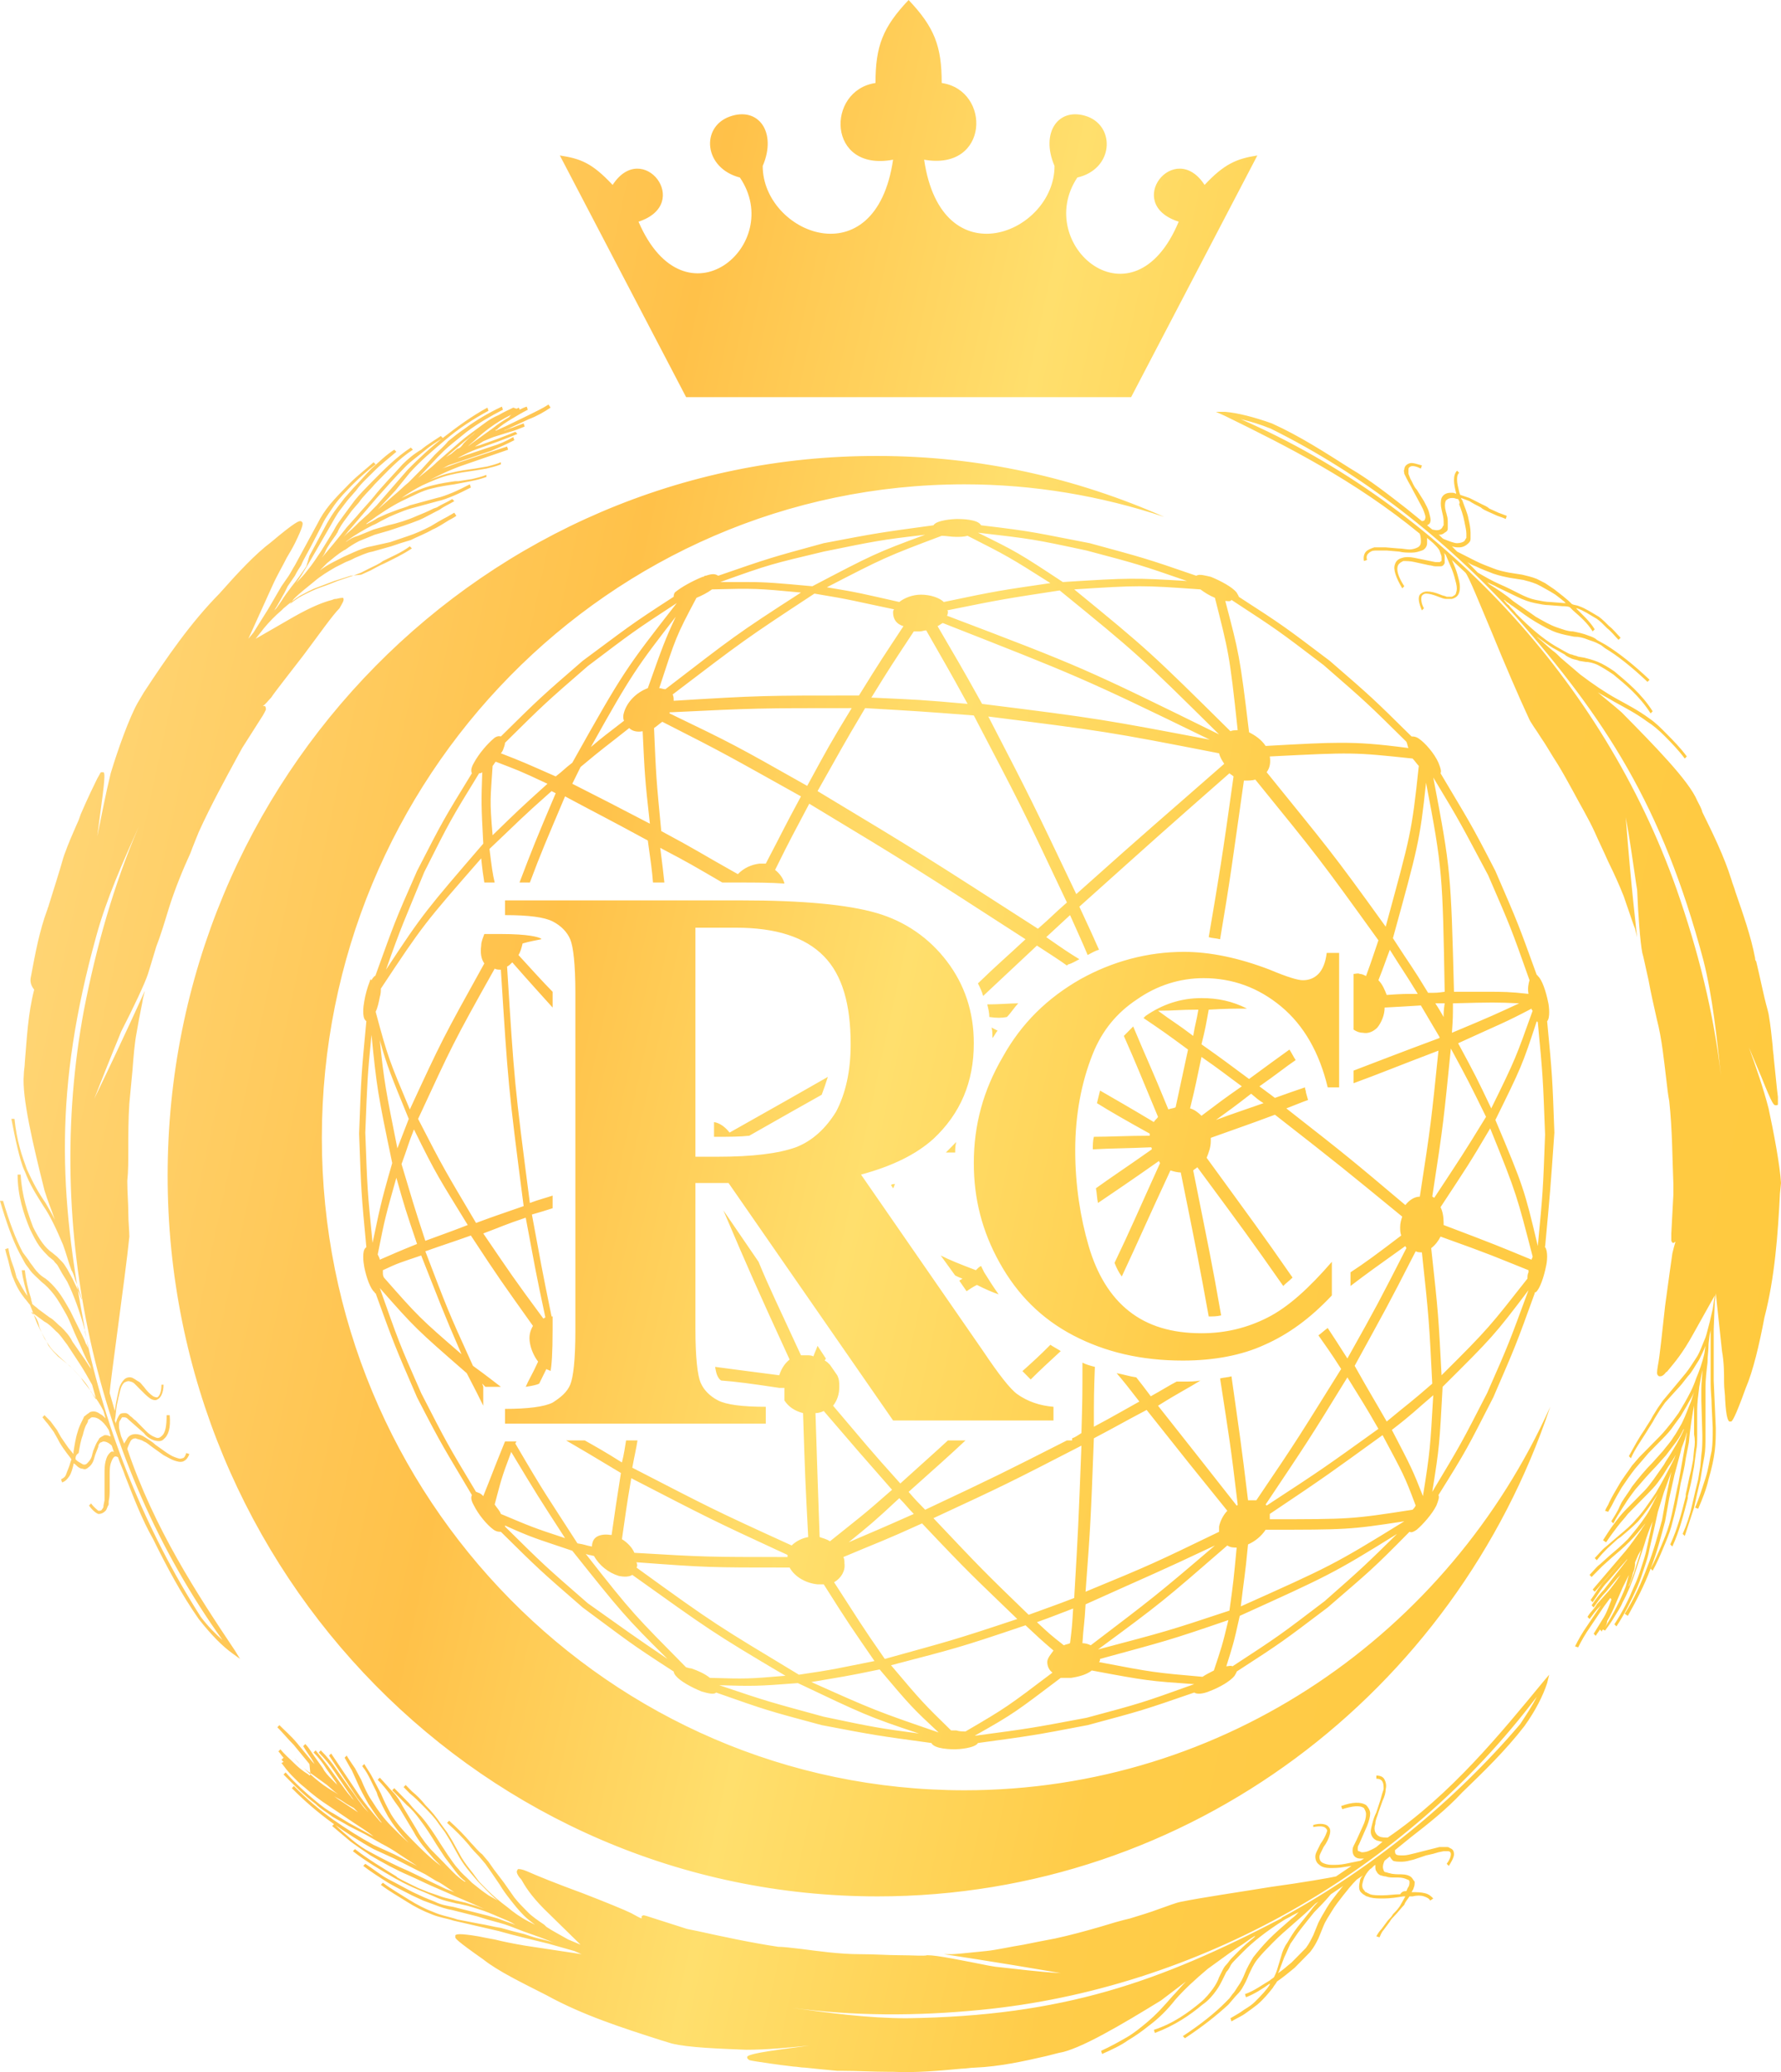 <?xml version="1.0" encoding="UTF-8"?> <svg xmlns="http://www.w3.org/2000/svg" width="49" height="57" viewBox="0 0 49 57" fill="none"> <path d="M15.403 4.277C15.973 4.364 16.286 4.48 16.855 5.087C17.681 3.815 19.076 5.607 17.567 6.098C18.848 9.075 21.61 6.734 20.357 4.884C19.361 4.624 19.275 3.497 20.073 3.208C20.87 2.919 21.382 3.642 20.984 4.566C20.984 6.416 24.087 7.688 24.571 4.393C22.749 4.74 22.721 2.485 24.087 2.283C24.087 1.272 24.286 0.751 24.998 0C25.71 0.751 25.909 1.272 25.909 2.283C27.276 2.485 27.219 4.711 25.425 4.393C25.909 7.688 29.013 6.416 29.013 4.566C28.614 3.642 29.127 2.919 29.924 3.208C30.692 3.497 30.636 4.653 29.639 4.884C28.415 6.734 31.177 9.104 32.429 6.098C30.892 5.607 32.315 3.815 33.141 5.087C33.682 4.509 34.024 4.364 34.593 4.277L31.12 10.925H18.877L15.403 4.277ZM4.612 32.34C4.612 43.293 13.353 52.166 24.144 52.166C32.742 52.166 40.031 46.53 42.651 38.698C39.861 44.912 33.711 49.247 26.536 49.247C16.77 49.247 8.855 41.212 8.855 31.3C8.855 21.387 16.77 13.323 26.536 13.323C28.443 13.323 30.294 13.641 32.031 14.219C29.611 13.15 26.963 12.543 24.144 12.543C13.353 12.514 4.612 21.387 4.612 32.34ZM42.451 46.27L42.622 46.068L42.566 46.299C42.451 46.646 42.252 47.05 41.939 47.484C41.426 48.149 40.8 48.756 40.23 49.305C39.803 49.767 39.291 50.172 38.807 50.547C38.665 50.663 38.522 50.779 38.38 50.894C38.38 50.952 38.38 50.981 38.408 51.01C38.437 51.039 38.522 51.039 38.608 51.039C38.693 51.039 38.807 51.01 38.921 50.981L39.263 50.894C39.376 50.865 39.49 50.837 39.604 50.808H39.69H39.775C39.832 50.808 39.861 50.808 39.889 50.837C39.974 50.865 40.003 50.923 40.003 51.01C40.003 51.097 39.917 51.241 39.861 51.328L39.803 51.27C39.889 51.154 39.917 51.068 39.917 51.01C39.917 50.952 39.889 50.923 39.832 50.923C39.803 50.923 39.775 50.923 39.718 50.923L39.576 50.952C39.49 50.981 39.376 51.01 39.234 51.039L38.892 51.154C38.779 51.183 38.665 51.212 38.579 51.212C38.465 51.212 38.38 51.212 38.323 51.183C38.294 51.154 38.266 51.126 38.238 51.068L38.095 51.183C38.038 51.299 38.038 51.386 38.067 51.443C38.067 51.472 38.095 51.501 38.124 51.501C38.152 51.501 38.209 51.53 38.238 51.53C38.323 51.559 38.465 51.559 38.551 51.559C38.665 51.559 38.779 51.588 38.836 51.646C38.864 51.675 38.892 51.732 38.921 51.761C38.921 51.819 38.921 51.877 38.892 51.935C38.892 51.964 38.864 51.992 38.836 52.05H38.864C38.978 52.05 39.092 52.05 39.206 52.079C39.319 52.108 39.376 52.166 39.433 52.224L39.348 52.282C39.319 52.224 39.263 52.195 39.177 52.166C39.092 52.137 38.978 52.137 38.864 52.166H38.779C38.722 52.253 38.665 52.31 38.636 52.397C38.551 52.484 38.465 52.599 38.38 52.686C38.323 52.744 38.266 52.802 38.238 52.86L38.067 53.09C38.01 53.149 37.981 53.235 37.953 53.293L37.867 53.264C37.896 53.206 37.953 53.12 38.01 53.062L38.181 52.831C38.238 52.773 38.294 52.715 38.323 52.657C38.408 52.571 38.494 52.484 38.551 52.368L38.665 52.166C38.636 52.166 38.636 52.166 38.608 52.166C38.437 52.195 38.238 52.224 38.067 52.224C37.924 52.224 37.81 52.224 37.697 52.195L37.611 52.166C37.583 52.166 37.554 52.137 37.554 52.137C37.497 52.108 37.469 52.079 37.44 52.05C37.383 51.992 37.383 51.877 37.412 51.761C37.412 51.704 37.44 51.646 37.497 51.588L37.327 51.704C37.184 51.848 37.07 51.993 36.956 52.137C36.843 52.282 36.729 52.426 36.643 52.571C36.558 52.715 36.472 52.831 36.415 52.975L36.273 53.322C36.216 53.438 36.159 53.553 36.045 53.697L35.903 53.842L35.846 53.9L35.618 54.131C35.476 54.247 35.305 54.391 35.134 54.507C35.106 54.565 35.049 54.623 35.02 54.68C34.906 54.825 34.764 54.998 34.593 55.143C34.479 55.23 34.365 55.316 34.28 55.374C34.166 55.461 34.024 55.518 33.881 55.605L33.853 55.518C33.995 55.432 34.109 55.374 34.223 55.287C34.365 55.2 34.451 55.143 34.536 55.056C34.707 54.883 34.849 54.738 34.935 54.593C34.935 54.593 34.935 54.593 34.935 54.565C34.736 54.709 34.508 54.854 34.28 54.941L34.252 54.854C34.508 54.767 34.736 54.593 34.935 54.478C34.963 54.449 35.02 54.42 35.049 54.391C35.077 54.334 35.106 54.276 35.134 54.189L35.248 53.813C35.276 53.697 35.333 53.553 35.419 53.438C35.504 53.293 35.59 53.149 35.704 53.004L36.074 52.542C36.131 52.455 36.216 52.368 36.273 52.31L36.188 52.368C35.988 52.571 35.789 52.744 35.59 52.917C35.39 53.09 35.191 53.264 35.02 53.438C34.849 53.611 34.707 53.756 34.593 53.9C34.479 54.045 34.422 54.189 34.365 54.304C34.309 54.449 34.252 54.565 34.166 54.709C34.109 54.796 34.052 54.854 33.995 54.911L33.796 55.143C33.483 55.432 33.084 55.75 32.6 56.068L32.572 56.039L32.543 56.01C33.027 55.692 33.426 55.374 33.711 55.085L33.825 54.969L33.91 54.854C33.967 54.796 33.995 54.738 34.052 54.652C34.138 54.536 34.195 54.42 34.252 54.276C34.309 54.131 34.394 53.986 34.479 53.842C34.593 53.697 34.736 53.524 34.906 53.351C35.077 53.178 35.276 53.004 35.476 52.831C35.533 52.773 35.59 52.744 35.647 52.686C35.675 52.657 35.704 52.628 35.732 52.599C35.675 52.628 35.618 52.657 35.561 52.686C35.476 52.744 35.39 52.773 35.305 52.831C34.849 53.12 34.479 53.409 34.195 53.697L33.995 53.9C33.938 53.958 33.881 54.016 33.853 54.074C33.825 54.131 33.796 54.189 33.739 54.247L33.654 54.42C33.597 54.536 33.54 54.652 33.454 54.767C33.369 54.883 33.255 55.027 33.084 55.143C32.742 55.432 32.315 55.721 31.774 55.923L31.746 55.837C32.287 55.663 32.714 55.345 33.027 55.085C33.17 54.969 33.283 54.825 33.369 54.709C33.454 54.593 33.511 54.478 33.54 54.391L33.625 54.218C33.654 54.16 33.682 54.102 33.739 54.045C33.796 53.986 33.825 53.929 33.881 53.871L34.081 53.669C34.223 53.524 34.365 53.409 34.536 53.264H34.508C34.365 53.351 34.223 53.467 34.081 53.553C33.995 53.611 33.91 53.669 33.825 53.727C33.625 53.871 33.426 54.016 33.227 54.16C32.885 54.449 32.6 54.709 32.344 54.998C32.116 55.287 31.888 55.518 31.575 55.75C31.433 55.865 31.233 56.01 31.034 56.125C30.835 56.27 30.579 56.385 30.322 56.501L30.294 56.414C30.55 56.299 30.806 56.154 31.006 56.039C31.205 55.923 31.376 55.779 31.518 55.663C31.831 55.403 32.031 55.172 32.258 54.911C32.372 54.796 32.486 54.652 32.629 54.507C32.401 54.68 32.173 54.854 31.945 55.027C30.863 55.692 29.696 56.385 29.127 56.472C29.013 56.501 28.899 56.53 28.785 56.559C28.159 56.703 27.504 56.848 26.82 56.877C26.706 56.877 26.564 56.906 26.45 56.906C25.824 56.964 25.198 57.021 24.571 56.992C24.543 56.992 24.514 56.992 24.486 56.992C24.03 56.992 23.575 56.964 23.148 56.964H23.034C22.721 56.935 22.407 56.906 22.151 56.877C22.037 56.877 21.923 56.848 21.838 56.848C21.325 56.79 20.984 56.732 20.784 56.703C20.614 56.675 20.614 56.675 20.585 56.646C20.557 56.617 20.557 56.617 20.557 56.587C20.557 56.559 20.585 56.501 21.411 56.385L22.265 56.27C21.695 56.328 21.098 56.385 20.528 56.385C19.845 56.357 18.934 56.328 18.478 56.212L18.193 56.125C17.111 55.779 16.03 55.432 15.033 54.883C14.35 54.536 13.695 54.218 13.296 53.9C12.556 53.38 12.528 53.322 12.528 53.293C12.528 53.264 12.528 53.235 12.528 53.235C12.556 53.206 12.642 53.178 13.154 53.264C13.296 53.293 13.439 53.322 13.61 53.351C13.837 53.409 14.122 53.467 14.464 53.524L16.001 53.756L15.802 53.669L15.09 53.467L14.378 53.293L14.037 53.206C13.923 53.178 13.837 53.149 13.723 53.12L12.471 52.831C12.3 52.773 12.072 52.744 11.873 52.657C11.645 52.571 11.417 52.455 11.189 52.31C10.962 52.166 10.705 52.021 10.478 51.848L10.534 51.79C10.762 51.964 11.019 52.108 11.246 52.253C11.474 52.397 11.702 52.513 11.93 52.599C12.129 52.686 12.3 52.715 12.499 52.773L12.585 52.802L13.182 52.917C13.382 52.947 13.581 53.004 13.78 53.033C13.894 53.062 13.98 53.09 14.094 53.12L14.435 53.206L14.606 53.264C14.777 53.322 14.948 53.351 15.147 53.409L15.232 53.438L15.09 53.38L14.862 53.293C14.691 53.235 14.549 53.178 14.378 53.12C14.15 53.033 13.951 52.947 13.723 52.888L13.41 52.802L13.126 52.715L12.442 52.542C12.271 52.513 12.101 52.455 11.958 52.397L11.645 52.282L11.332 52.137C11.104 52.021 10.876 51.906 10.677 51.79C10.449 51.646 10.221 51.501 9.994 51.328L10.022 51.299L10.05 51.27C10.278 51.415 10.478 51.588 10.705 51.704C10.933 51.819 11.133 51.935 11.36 52.05L11.673 52.195L11.958 52.31C12.129 52.397 12.3 52.426 12.471 52.455L13.382 52.686L13.695 52.773C13.837 52.831 14.008 52.888 14.179 52.947C14.037 52.86 13.894 52.802 13.752 52.744C13.553 52.657 13.353 52.571 13.154 52.513L12.869 52.426L12.613 52.368C12.556 52.368 12.499 52.34 12.471 52.34C12.357 52.31 12.214 52.282 12.072 52.224L11.673 52.05L11.531 51.993C11.332 51.906 11.133 51.819 10.933 51.704L10.876 51.675C10.478 51.443 10.079 51.212 9.709 50.923L9.737 50.894L9.766 50.865C10.136 51.154 10.534 51.386 10.905 51.617L10.933 51.646C11.133 51.761 11.332 51.848 11.503 51.935L11.787 52.05L12.044 52.137C12.186 52.195 12.328 52.224 12.442 52.253C12.471 52.253 12.528 52.282 12.556 52.282L12.812 52.34C12.898 52.368 12.983 52.397 13.097 52.426C13.182 52.455 13.239 52.484 13.325 52.513C12.955 52.34 12.585 52.195 12.271 52.05L11.873 51.877C11.673 51.79 11.446 51.675 11.246 51.588C10.905 51.443 10.534 51.241 10.193 51.039C10.022 50.923 9.851 50.808 9.652 50.663C9.481 50.519 9.31 50.374 9.139 50.23L9.168 50.201L9.196 50.172C9.339 50.316 9.51 50.461 9.68 50.605C9.851 50.75 10.022 50.865 10.193 50.952C10.563 51.154 10.905 51.328 11.246 51.472L12.271 51.964C12.357 51.992 12.414 52.021 12.499 52.05C12.357 51.964 12.243 51.877 12.101 51.79L11.987 51.733L11.702 51.559L11.417 51.415L10.848 51.126L10.278 50.865C9.908 50.663 9.51 50.403 9.139 50.143C8.741 49.854 8.371 49.536 8.029 49.189L8.086 49.131C8.428 49.478 8.798 49.796 9.168 50.056C9.538 50.316 9.908 50.547 10.278 50.75L10.848 51.01L11.474 51.328L10.99 51.01C10.819 50.894 10.677 50.808 10.506 50.721L10.05 50.461L9.595 50.23C9.453 50.143 9.282 50.056 9.139 49.969C8.997 49.854 8.826 49.767 8.684 49.623C8.371 49.392 8.086 49.102 7.801 48.813L7.858 48.756C8.114 49.045 8.428 49.334 8.712 49.565C8.855 49.681 8.997 49.796 9.168 49.883C9.31 49.969 9.453 50.056 9.595 50.143L10.278 50.519C10.107 50.374 9.908 50.258 9.737 50.143L9.054 49.681C8.826 49.536 8.598 49.363 8.371 49.16C8.257 49.074 8.143 48.958 8.029 48.842C7.915 48.727 7.83 48.611 7.744 48.496L7.801 48.467C7.773 48.438 7.773 48.438 7.744 48.409L7.773 48.38L7.801 48.351C7.744 48.293 7.716 48.236 7.659 48.178L7.716 48.12C7.83 48.264 7.972 48.38 8.086 48.496C8.2 48.611 8.342 48.727 8.485 48.813L8.513 48.842L8.542 48.813L8.513 48.525L8.086 48.004C7.915 47.831 7.773 47.657 7.63 47.513L7.687 47.455C7.83 47.6 8.001 47.744 8.171 47.947L8.598 48.467C8.627 48.496 8.627 48.496 8.655 48.525L8.57 48.38C8.513 48.293 8.428 48.178 8.342 48.033L8.399 47.975C8.513 48.091 8.57 48.207 8.655 48.322L8.883 48.64C8.94 48.756 9.026 48.842 9.139 48.958L9.31 49.131C9.282 49.102 9.253 49.074 9.253 49.045L8.969 48.64C8.883 48.496 8.769 48.351 8.627 48.207L8.655 48.178L8.684 48.149C8.826 48.322 8.94 48.467 9.026 48.582L9.339 49.016C9.453 49.16 9.538 49.305 9.652 49.42C9.68 49.478 9.737 49.507 9.766 49.565C9.709 49.478 9.623 49.363 9.566 49.276L9.196 48.727C9.082 48.553 8.94 48.38 8.769 48.207L8.826 48.149C8.997 48.322 9.139 48.496 9.253 48.669L9.623 49.189C9.737 49.334 9.823 49.478 9.937 49.623C9.994 49.709 10.05 49.767 10.136 49.854C10.022 49.709 9.908 49.565 9.823 49.449L9.054 48.293L9.111 48.236L9.908 49.42C10.05 49.623 10.193 49.796 10.364 49.998C10.421 50.056 10.449 50.114 10.506 50.143C10.364 49.969 10.25 49.796 10.136 49.623C10.022 49.42 9.908 49.218 9.823 49.016L9.68 48.698C9.623 48.611 9.566 48.496 9.481 48.351L9.51 48.322L9.538 48.293C9.623 48.438 9.709 48.553 9.766 48.64L9.937 48.958C10.022 49.16 10.107 49.363 10.25 49.565C10.392 49.796 10.563 50.027 10.762 50.23C10.905 50.374 11.047 50.519 11.246 50.692C10.99 50.432 10.819 50.201 10.677 49.969C10.563 49.767 10.478 49.594 10.392 49.392L10.364 49.305L10.193 48.958C10.136 48.842 10.079 48.727 9.965 48.582L9.994 48.553L10.022 48.525C10.107 48.669 10.193 48.785 10.25 48.9L10.478 49.334C10.563 49.536 10.649 49.709 10.762 49.912C10.905 50.143 11.075 50.345 11.332 50.605C11.56 50.837 11.816 51.097 12.129 51.328C12.157 51.357 12.186 51.357 12.186 51.386C12.101 51.299 12.015 51.212 11.93 51.126L11.759 50.923L11.617 50.75C11.531 50.634 11.446 50.519 11.389 50.403L10.99 49.738C10.905 49.623 10.819 49.507 10.734 49.363C10.649 49.247 10.534 49.102 10.392 48.958L10.449 48.9C10.591 49.045 10.705 49.189 10.819 49.305C10.933 49.42 11.019 49.565 11.075 49.681L11.474 50.345C11.531 50.461 11.617 50.576 11.702 50.692L11.844 50.865L12.015 51.039C12.072 51.097 12.129 51.154 12.186 51.212C12.385 51.415 12.556 51.617 12.784 51.761H12.812C12.698 51.675 12.613 51.588 12.528 51.472C12.442 51.357 12.328 51.212 12.243 51.097L12.015 50.75C11.873 50.519 11.73 50.287 11.531 50.027C11.446 49.912 11.332 49.767 11.189 49.652L11.133 49.594C11.019 49.478 10.905 49.363 10.791 49.247L10.819 49.218L10.848 49.189C10.962 49.305 11.075 49.42 11.161 49.507L11.246 49.594C11.36 49.738 11.474 49.854 11.588 49.969C11.787 50.201 11.958 50.461 12.101 50.692L12.328 51.039C12.414 51.154 12.499 51.299 12.613 51.415C12.698 51.53 12.812 51.617 12.926 51.733L12.983 51.79C13.126 51.906 13.268 52.021 13.439 52.137L13.695 52.282C13.581 52.195 13.467 52.079 13.382 51.993L13.154 51.761L12.955 51.53C12.812 51.357 12.727 51.241 12.642 51.097L12.385 50.634L12.243 50.403L12.072 50.172C11.958 49.998 11.816 49.854 11.645 49.681C11.531 49.565 11.417 49.449 11.275 49.334C11.218 49.276 11.161 49.218 11.104 49.16L11.161 49.102C11.218 49.16 11.275 49.218 11.332 49.276C11.474 49.392 11.588 49.507 11.702 49.652C11.873 49.825 12.015 49.998 12.129 50.172L12.3 50.403L12.442 50.634L12.698 51.097C12.784 51.241 12.898 51.386 13.012 51.53L13.097 51.646L13.182 51.761L13.41 51.993C13.553 52.137 13.752 52.31 13.951 52.455C14.122 52.599 14.321 52.744 14.549 52.86L14.72 52.947C14.606 52.86 14.492 52.773 14.407 52.686C14.264 52.542 14.15 52.397 14.037 52.253C13.923 52.108 13.837 51.992 13.752 51.848L13.496 51.472L13.353 51.27L13.182 51.068C13.097 50.981 12.983 50.865 12.898 50.75C12.727 50.547 12.528 50.345 12.3 50.143L12.328 50.114L12.357 50.085C12.585 50.287 12.784 50.49 12.955 50.692C13.069 50.808 13.154 50.923 13.268 51.01L13.439 51.212L13.581 51.415L13.866 51.79L14.15 52.195C14.264 52.34 14.378 52.455 14.521 52.599C14.634 52.715 14.805 52.831 14.976 52.947L15.033 53.004C15.204 53.12 15.432 53.235 15.631 53.351L15.973 53.495L15.118 52.657C14.691 52.253 14.492 51.964 14.378 51.761C14.35 51.704 14.321 51.675 14.293 51.646C14.207 51.53 14.207 51.472 14.236 51.443C14.236 51.415 14.264 51.415 14.264 51.415C14.293 51.415 14.35 51.414 14.492 51.472C14.748 51.588 15.318 51.819 16.03 52.079C16.628 52.31 17.197 52.542 17.368 52.628C17.482 52.686 17.567 52.744 17.652 52.773C17.652 52.744 17.652 52.744 17.652 52.715C17.652 52.715 17.681 52.686 17.709 52.686C17.709 52.686 17.738 52.686 17.909 52.744L18.905 53.062L19.19 53.12C19.845 53.264 20.642 53.438 21.411 53.553C21.553 53.553 21.781 53.582 22.037 53.611C22.493 53.669 23.091 53.756 23.66 53.756C24.059 53.756 24.429 53.784 24.742 53.784C25.112 53.784 25.425 53.813 25.511 53.784C25.795 53.784 26.479 53.929 27.219 54.074L27.39 54.102C27.959 54.16 28.586 54.247 29.184 54.276C27.333 53.958 25.966 53.756 25.966 53.756H26.194C26.251 53.756 26.593 53.727 27.134 53.669C27.418 53.64 27.788 53.553 28.159 53.495C28.443 53.438 28.728 53.38 29.041 53.322C29.44 53.235 29.867 53.12 30.265 53.004C30.55 52.917 30.835 52.831 31.091 52.773C31.376 52.686 31.661 52.599 31.888 52.513C32.145 52.426 32.344 52.34 32.515 52.31C33.084 52.195 34.081 52.05 34.963 51.906C35.818 51.79 36.643 51.646 36.757 51.617L37.184 51.328L36.985 51.357C36.843 51.386 36.7 51.386 36.586 51.386C36.472 51.386 36.358 51.357 36.301 51.299C36.216 51.241 36.188 51.154 36.188 51.068C36.188 51.01 36.216 50.952 36.245 50.894C36.273 50.837 36.301 50.779 36.33 50.721C36.415 50.605 36.472 50.49 36.501 50.403C36.529 50.345 36.501 50.316 36.472 50.287C36.415 50.23 36.301 50.23 36.131 50.258V50.23V50.201C36.33 50.143 36.501 50.172 36.558 50.258C36.586 50.287 36.615 50.345 36.586 50.461C36.558 50.576 36.501 50.692 36.415 50.808C36.387 50.865 36.358 50.923 36.33 50.981C36.301 51.039 36.301 51.068 36.301 51.097C36.301 51.154 36.33 51.212 36.387 51.241C36.444 51.27 36.529 51.299 36.643 51.299C36.757 51.299 36.871 51.299 37.013 51.27C37.156 51.241 37.298 51.212 37.44 51.183C37.469 51.154 37.497 51.154 37.526 51.126C37.497 51.126 37.44 51.126 37.412 51.126C37.355 51.126 37.298 51.097 37.27 51.068C37.241 51.039 37.213 50.981 37.213 50.923C37.213 50.865 37.213 50.837 37.241 50.779C37.27 50.721 37.298 50.663 37.327 50.605L37.497 50.23C37.554 50.114 37.583 49.998 37.583 49.912C37.583 49.825 37.554 49.796 37.526 49.738C37.412 49.652 37.213 49.681 36.928 49.767L36.899 49.681C37.213 49.565 37.44 49.565 37.583 49.652C37.64 49.709 37.697 49.796 37.697 49.883C37.697 49.969 37.668 50.085 37.611 50.23L37.383 50.75C37.355 50.779 37.355 50.837 37.355 50.865C37.355 50.894 37.355 50.923 37.383 50.923C37.412 50.923 37.44 50.952 37.469 50.952C37.497 50.952 37.554 50.952 37.64 50.923C37.697 50.894 37.782 50.865 37.867 50.808L38.038 50.663C37.981 50.663 37.924 50.634 37.896 50.634C37.81 50.605 37.754 50.547 37.725 50.461C37.697 50.374 37.725 50.287 37.754 50.172C37.782 50.056 37.81 49.969 37.867 49.854L37.981 49.507C38.01 49.392 38.038 49.305 38.067 49.218C38.067 49.131 38.067 49.074 38.038 49.016C38.01 48.958 37.953 48.929 37.867 48.929V48.842C38.01 48.842 38.067 48.9 38.095 48.958C38.124 49.016 38.152 49.102 38.124 49.218C38.124 49.305 38.095 49.42 38.038 49.536L37.924 49.854C37.896 49.969 37.839 50.056 37.839 50.172C37.81 50.258 37.81 50.345 37.839 50.403C37.867 50.461 37.896 50.49 37.953 50.519C38.01 50.547 38.095 50.547 38.181 50.547C39.917 49.363 41.284 47.686 42.451 46.27ZM38.693 52.021C38.722 51.964 38.722 51.935 38.75 51.906C38.779 51.848 38.779 51.819 38.779 51.761C38.779 51.732 38.75 51.704 38.722 51.704C38.665 51.675 38.579 51.646 38.465 51.646C38.437 51.646 38.38 51.646 38.351 51.646C38.266 51.646 38.209 51.646 38.124 51.617C38.067 51.617 38.01 51.588 37.981 51.588C37.924 51.559 37.896 51.53 37.867 51.472C37.839 51.443 37.839 51.386 37.839 51.328V51.299C37.782 51.328 37.754 51.386 37.697 51.415C37.583 51.53 37.526 51.646 37.497 51.761C37.469 51.848 37.469 51.935 37.526 51.993C37.554 52.021 37.554 52.05 37.583 52.05C37.611 52.05 37.611 52.079 37.64 52.079L37.697 52.108C37.782 52.137 37.896 52.137 38.038 52.137C38.209 52.137 38.351 52.108 38.522 52.108C38.579 52.021 38.636 52.021 38.693 52.021ZM35.533 53.986L35.647 53.871L35.846 53.669L35.931 53.582C36.017 53.467 36.074 53.351 36.131 53.235L36.273 52.888C36.33 52.773 36.415 52.628 36.501 52.484C36.586 52.34 36.7 52.195 36.814 52.05C36.871 51.992 36.899 51.935 36.956 51.877L36.615 52.108C36.472 52.282 36.301 52.455 36.159 52.599C36.017 52.773 35.903 52.917 35.789 53.062C35.675 53.206 35.59 53.351 35.504 53.467C35.447 53.582 35.39 53.727 35.333 53.842L35.191 54.218C35.191 54.247 35.163 54.247 35.163 54.276C35.305 54.189 35.419 54.074 35.533 53.986ZM35.248 52.773L35.276 52.744C37.725 51.415 40.003 49.565 41.825 47.426C41.996 47.166 42.167 46.906 42.28 46.675C38.636 51.501 32.942 54.709 26.991 55.287C25.226 55.461 23.489 55.461 21.781 55.23C22.806 55.374 23.888 55.518 24.941 55.518C29.269 55.461 31.917 54.507 35.248 52.773ZM9.31 49.478C9.196 49.42 9.111 49.363 8.997 49.276C8.997 49.276 8.969 49.276 8.969 49.247C9.082 49.334 9.168 49.392 9.282 49.478L9.851 49.854L9.737 49.738L9.538 49.623C9.453 49.565 9.367 49.507 9.31 49.478ZM8.086 48.351C8.371 48.669 8.712 48.987 9.026 49.189C9.111 49.247 9.225 49.305 9.31 49.363L9.196 49.276L8.997 49.102L8.598 48.813C8.456 48.727 8.314 48.611 8.2 48.467C8.171 48.438 8.114 48.38 8.086 48.351ZM6.463 45.403L6.605 45.634L6.406 45.49C6.121 45.288 5.808 44.97 5.467 44.536C4.983 43.843 4.584 43.091 4.214 42.34C3.901 41.791 3.673 41.184 3.445 40.606C3.388 40.432 3.303 40.259 3.246 40.085C3.189 40.056 3.16 40.056 3.132 40.085C3.103 40.114 3.075 40.172 3.046 40.259C3.018 40.346 3.018 40.461 3.018 40.577V40.952C3.018 41.068 3.018 41.184 2.99 41.299V41.386L2.961 41.444C2.933 41.502 2.933 41.53 2.904 41.559C2.847 41.617 2.79 41.646 2.705 41.646C2.619 41.617 2.506 41.502 2.449 41.415L2.506 41.357C2.591 41.473 2.676 41.53 2.705 41.559C2.762 41.559 2.79 41.559 2.819 41.502C2.847 41.473 2.847 41.444 2.847 41.415L2.876 41.27C2.876 41.155 2.876 41.039 2.876 40.923V40.548C2.876 40.432 2.876 40.317 2.904 40.201C2.933 40.085 2.961 40.028 3.018 39.97C3.046 39.941 3.075 39.912 3.132 39.941L3.075 39.767C2.99 39.681 2.904 39.652 2.847 39.652C2.819 39.652 2.79 39.681 2.762 39.681C2.733 39.71 2.705 39.739 2.705 39.796C2.676 39.883 2.619 39.999 2.591 40.114C2.562 40.23 2.506 40.317 2.42 40.374C2.392 40.403 2.335 40.432 2.278 40.403C2.221 40.403 2.164 40.374 2.107 40.317C2.078 40.288 2.05 40.259 2.022 40.259V40.288C1.993 40.403 1.965 40.519 1.908 40.606C1.851 40.692 1.794 40.75 1.708 40.779L1.68 40.692C1.737 40.663 1.794 40.635 1.822 40.548C1.851 40.461 1.908 40.346 1.936 40.23L1.965 40.143C1.908 40.056 1.851 39.999 1.794 39.912C1.708 39.796 1.651 39.71 1.594 39.594C1.566 39.536 1.509 39.45 1.481 39.392L1.31 39.161C1.253 39.103 1.196 39.016 1.167 38.987L1.224 38.929C1.281 38.987 1.338 39.045 1.395 39.103L1.566 39.334C1.594 39.392 1.651 39.478 1.68 39.536C1.737 39.623 1.822 39.739 1.879 39.825L2.022 39.999C2.022 39.97 2.022 39.97 2.022 39.941C2.05 39.767 2.078 39.565 2.135 39.392C2.164 39.276 2.221 39.161 2.278 39.045L2.306 38.987C2.306 38.958 2.335 38.958 2.363 38.929C2.392 38.901 2.449 38.872 2.477 38.843C2.562 38.814 2.648 38.814 2.762 38.901C2.819 38.929 2.847 38.958 2.904 39.016L2.847 38.814C2.762 38.64 2.648 38.467 2.534 38.322C2.42 38.149 2.306 38.033 2.221 37.889C2.107 37.773 2.022 37.658 1.908 37.571L1.623 37.311C1.537 37.224 1.424 37.138 1.338 36.993L1.224 36.82L1.196 36.762L1.053 36.473C0.968 36.299 0.911 36.097 0.826 35.895C0.769 35.837 0.74 35.779 0.683 35.721C0.569 35.577 0.456 35.404 0.37 35.172C0.313 35.057 0.285 34.912 0.256 34.797C0.228 34.652 0.171 34.508 0.142 34.363L0.228 34.334C0.256 34.479 0.285 34.623 0.342 34.768C0.399 34.912 0.427 35.028 0.456 35.143C0.569 35.346 0.655 35.519 0.769 35.664C0.769 35.664 0.769 35.664 0.769 35.693C0.712 35.461 0.626 35.201 0.598 34.941H0.683C0.712 35.201 0.769 35.461 0.854 35.721C0.854 35.779 0.883 35.808 0.883 35.866C0.94 35.924 0.997 35.953 1.053 36.01L1.367 36.242C1.481 36.299 1.566 36.415 1.68 36.502C1.794 36.617 1.908 36.733 1.993 36.906L2.335 37.398C2.392 37.484 2.449 37.571 2.506 37.658L2.477 37.571C2.335 37.34 2.249 37.08 2.135 36.849C2.022 36.617 1.936 36.357 1.822 36.155C1.708 35.953 1.594 35.75 1.481 35.606C1.367 35.461 1.253 35.346 1.139 35.259C1.025 35.143 0.911 35.057 0.826 34.941C0.769 34.854 0.712 34.797 0.683 34.739L0.541 34.479C0.342 34.103 0.171 33.612 0 33.034H0.028H0.085C0.256 33.612 0.427 34.074 0.626 34.45L0.712 34.565L0.797 34.681C0.826 34.739 0.883 34.797 0.94 34.883C1.025 34.999 1.11 35.086 1.253 35.172C1.367 35.259 1.481 35.375 1.594 35.519C1.708 35.664 1.822 35.866 1.936 36.068C2.05 36.299 2.164 36.531 2.278 36.762C2.306 36.82 2.335 36.877 2.363 36.964C2.392 36.993 2.392 37.022 2.42 37.08C2.42 37.022 2.392 36.935 2.392 36.877C2.363 36.791 2.363 36.675 2.335 36.588C2.192 36.068 2.022 35.606 1.851 35.259L1.708 35.028C1.68 34.97 1.623 34.883 1.594 34.825C1.566 34.768 1.509 34.739 1.481 34.681L1.338 34.565C1.253 34.479 1.167 34.392 1.082 34.276C0.997 34.161 0.911 33.987 0.826 33.814C0.655 33.409 0.484 32.889 0.484 32.311H0.569C0.598 32.889 0.769 33.38 0.911 33.756C0.997 33.93 1.082 34.074 1.167 34.19C1.253 34.305 1.338 34.392 1.424 34.45L1.566 34.565C1.623 34.623 1.651 34.652 1.708 34.71C1.765 34.768 1.794 34.825 1.851 34.912L1.993 35.172C2.078 35.346 2.164 35.519 2.249 35.75V35.721C2.192 35.548 2.135 35.375 2.078 35.23C2.05 35.143 2.022 35.028 1.965 34.941C1.879 34.71 1.822 34.479 1.737 34.248C1.566 33.843 1.395 33.467 1.196 33.178C0.997 32.86 0.826 32.6 0.683 32.224C0.598 32.051 0.541 31.82 0.484 31.589C0.427 31.357 0.37 31.068 0.313 30.779H0.399C0.427 31.068 0.484 31.357 0.541 31.56C0.598 31.791 0.683 31.993 0.74 32.167C0.911 32.542 1.053 32.802 1.253 33.091C1.338 33.236 1.424 33.38 1.509 33.554C1.424 33.294 1.31 33.034 1.224 32.745C0.911 31.502 0.598 30.172 0.655 29.566C0.655 29.45 0.683 29.334 0.683 29.219C0.74 28.554 0.769 27.889 0.94 27.224C0.826 27.08 0.826 26.964 0.854 26.849C0.968 26.242 1.082 25.606 1.31 24.999C1.31 24.97 1.338 24.941 1.338 24.913C1.481 24.45 1.623 24.017 1.737 23.612L1.765 23.525C1.879 23.207 1.993 22.947 2.107 22.687C2.164 22.572 2.192 22.485 2.221 22.398C2.42 21.936 2.591 21.589 2.676 21.416C2.762 21.271 2.762 21.242 2.79 21.242C2.819 21.242 2.819 21.242 2.847 21.242C2.876 21.271 2.904 21.3 2.79 22.138L2.676 23.005C2.79 22.456 2.904 21.849 3.046 21.271C3.246 20.606 3.559 19.739 3.787 19.335L3.958 19.046C4.584 18.092 5.239 17.138 6.036 16.329C6.548 15.751 7.033 15.231 7.46 14.913C8.143 14.335 8.228 14.335 8.257 14.335C8.285 14.335 8.285 14.335 8.314 14.364C8.342 14.393 8.342 14.479 8.114 14.942C8.058 15.057 7.972 15.202 7.887 15.346C7.773 15.578 7.63 15.809 7.488 16.127L6.833 17.572L6.976 17.398L7.374 16.762L7.744 16.127L7.944 15.838C8.001 15.751 8.058 15.635 8.114 15.549L8.741 14.393C8.826 14.219 8.94 14.046 9.082 13.872C9.225 13.699 9.424 13.497 9.623 13.294C9.823 13.092 10.05 12.919 10.278 12.716L10.335 12.774C10.107 12.947 9.88 13.15 9.709 13.323C9.51 13.526 9.339 13.699 9.196 13.901C9.082 14.075 8.969 14.219 8.883 14.393L8.855 14.45L8.57 14.999C8.485 15.173 8.371 15.346 8.285 15.549C8.228 15.635 8.171 15.722 8.114 15.838L7.915 16.127L7.83 16.3C7.744 16.445 7.659 16.618 7.545 16.791L7.488 16.849L7.602 16.734L7.744 16.531C7.83 16.387 7.944 16.242 8.029 16.127C8.171 15.953 8.314 15.751 8.428 15.578L8.513 15.289L8.655 15.028L8.997 14.393C9.082 14.248 9.168 14.104 9.282 13.959L9.481 13.699L9.709 13.439C9.88 13.265 10.05 13.063 10.221 12.89C10.421 12.716 10.62 12.514 10.848 12.37L10.876 12.398L10.905 12.427C10.705 12.601 10.478 12.774 10.307 12.947C10.136 13.121 9.937 13.294 9.794 13.497L9.566 13.757L9.367 14.017C9.253 14.161 9.168 14.335 9.082 14.479L8.598 15.317L8.428 15.606C8.342 15.751 8.257 15.895 8.143 16.04C8.257 15.924 8.371 15.809 8.456 15.693C8.598 15.52 8.712 15.346 8.826 15.173L8.969 14.942L9.111 14.71C9.139 14.653 9.168 14.624 9.196 14.566C9.253 14.45 9.339 14.335 9.424 14.219L9.68 13.872L9.766 13.757C9.908 13.583 10.05 13.439 10.221 13.265L10.25 13.236C10.563 12.919 10.905 12.572 11.303 12.312L11.332 12.341L11.36 12.37C10.962 12.63 10.649 12.976 10.335 13.294L10.307 13.323C10.164 13.497 9.994 13.641 9.88 13.815L9.68 14.046L9.51 14.277C9.424 14.393 9.339 14.508 9.282 14.653C9.253 14.682 9.253 14.71 9.225 14.739L9.082 14.942C9.026 15.028 8.969 15.115 8.94 15.202C8.912 15.26 8.855 15.346 8.798 15.404C9.054 15.115 9.31 14.797 9.538 14.508L9.823 14.19C9.965 14.017 10.136 13.844 10.278 13.67C10.506 13.381 10.791 13.092 11.075 12.774C11.218 12.63 11.389 12.485 11.588 12.37C11.759 12.225 11.958 12.109 12.129 11.994L12.157 12.023L12.186 12.052C11.987 12.167 11.816 12.283 11.645 12.427C11.474 12.572 11.303 12.687 11.161 12.832C10.876 13.121 10.62 13.41 10.364 13.699L9.623 14.566C9.566 14.624 9.51 14.71 9.453 14.768C9.566 14.653 9.68 14.566 9.794 14.45L9.88 14.364L10.136 14.133L10.364 13.901L10.791 13.41L11.218 12.919C11.531 12.601 11.844 12.312 12.214 12.023C12.585 11.734 12.983 11.445 13.41 11.213L13.439 11.3C13.012 11.531 12.613 11.792 12.243 12.109C11.901 12.398 11.56 12.687 11.275 13.005L10.876 13.497L10.392 14.017L10.819 13.641C10.962 13.526 11.104 13.381 11.246 13.265L11.617 12.89L11.958 12.514C12.072 12.398 12.214 12.283 12.328 12.138C12.471 12.023 12.613 11.907 12.784 11.792C13.097 11.56 13.439 11.358 13.809 11.185L13.837 11.271C13.496 11.445 13.154 11.647 12.841 11.878C12.698 11.994 12.556 12.109 12.414 12.225C12.271 12.341 12.157 12.456 12.044 12.572L11.503 13.15C11.673 13.005 11.873 12.861 12.015 12.716L12.642 12.167C12.841 11.994 13.097 11.82 13.325 11.647C13.439 11.56 13.581 11.474 13.723 11.416C13.866 11.329 14.008 11.271 14.122 11.213L14.207 11.242C14.236 11.242 14.264 11.213 14.264 11.213L14.293 11.242V11.271C14.35 11.242 14.407 11.213 14.492 11.185L14.521 11.271C14.35 11.358 14.207 11.445 14.065 11.531C13.923 11.618 13.78 11.705 13.666 11.82H13.638V11.849L13.894 11.734L14.492 11.445C14.72 11.329 14.919 11.242 15.09 11.127L15.147 11.213C14.976 11.329 14.777 11.445 14.549 11.531L13.923 11.82C13.894 11.82 13.866 11.849 13.866 11.849L14.008 11.792C14.122 11.763 14.236 11.705 14.407 11.647L14.435 11.734C14.293 11.792 14.15 11.849 14.037 11.878L13.666 11.994C13.553 12.023 13.439 12.081 13.296 12.138L13.069 12.283C13.097 12.283 13.154 12.254 13.182 12.254L13.666 12.081C13.809 12.023 13.98 11.965 14.179 11.878L14.207 11.907L14.236 11.936C14.037 12.023 13.866 12.081 13.723 12.138L13.239 12.312C13.069 12.37 12.926 12.427 12.755 12.514C12.698 12.543 12.642 12.572 12.585 12.601C12.698 12.572 12.812 12.514 12.926 12.485L13.524 12.283C13.723 12.225 13.923 12.138 14.122 12.023L14.15 12.109C13.923 12.225 13.723 12.312 13.524 12.398L12.926 12.601C12.755 12.659 12.585 12.716 12.414 12.774C12.3 12.803 12.243 12.861 12.157 12.89C12.328 12.832 12.471 12.774 12.642 12.716L13.951 12.283L13.98 12.37L12.642 12.832C12.414 12.919 12.214 13.005 11.987 13.121C11.93 13.15 11.873 13.179 11.816 13.208C12.015 13.121 12.243 13.034 12.414 13.005C12.642 12.947 12.869 12.919 13.069 12.89L13.41 12.832C13.524 12.803 13.638 12.774 13.78 12.716V12.745V12.774C13.638 12.832 13.496 12.861 13.382 12.89L13.04 12.947C12.841 12.976 12.613 13.005 12.385 13.063C12.129 13.121 11.873 13.236 11.617 13.352C11.446 13.439 11.246 13.555 11.047 13.699C11.389 13.526 11.645 13.41 11.901 13.352C12.129 13.294 12.328 13.265 12.528 13.236H12.613L12.983 13.179C13.097 13.15 13.239 13.121 13.382 13.063V13.092V13.121C13.211 13.179 13.097 13.208 12.955 13.236L12.499 13.323C12.3 13.352 12.101 13.381 11.873 13.439C11.617 13.497 11.36 13.641 11.047 13.786C10.762 13.93 10.449 14.133 10.136 14.364C10.107 14.393 10.079 14.393 10.079 14.421C10.193 14.364 10.307 14.306 10.392 14.248L10.649 14.133L10.876 14.046C11.019 13.988 11.161 13.959 11.275 13.901L12.015 13.699C12.157 13.67 12.3 13.612 12.442 13.555C12.585 13.497 12.755 13.41 12.926 13.323L12.955 13.41C12.784 13.497 12.613 13.583 12.471 13.641C12.328 13.699 12.186 13.757 12.044 13.786L11.303 13.988C11.189 14.017 11.047 14.075 10.905 14.133L10.705 14.219L10.478 14.335C10.421 14.364 10.335 14.421 10.25 14.45C10.022 14.566 9.766 14.71 9.538 14.884L9.51 14.913C9.623 14.826 9.737 14.768 9.851 14.739C9.994 14.682 10.136 14.624 10.278 14.566L10.677 14.45C10.933 14.393 11.218 14.306 11.474 14.19C11.617 14.133 11.759 14.075 11.93 13.988L12.015 13.959C12.157 13.872 12.3 13.815 12.442 13.728L12.471 13.757L12.499 13.786C12.357 13.872 12.214 13.93 12.101 14.017L11.987 14.075C11.816 14.161 11.673 14.248 11.531 14.306C11.246 14.421 10.962 14.508 10.705 14.595L10.307 14.71C10.164 14.768 10.022 14.826 9.88 14.884C9.766 14.942 9.623 15.028 9.51 15.115L9.453 15.144C9.31 15.231 9.139 15.375 8.997 15.491L8.798 15.693C8.912 15.606 9.054 15.52 9.168 15.462L9.453 15.317L9.709 15.202C9.908 15.115 10.05 15.057 10.221 15.028L10.734 14.913L10.99 14.826L11.246 14.739C11.417 14.682 11.617 14.595 11.844 14.479C11.987 14.393 12.129 14.306 12.3 14.219C12.357 14.19 12.442 14.133 12.499 14.104L12.556 14.19C12.471 14.248 12.414 14.277 12.357 14.306C12.214 14.393 12.044 14.508 11.901 14.566C11.702 14.682 11.474 14.768 11.303 14.855L11.019 14.942L10.762 15.028L10.25 15.173C10.079 15.202 9.908 15.289 9.766 15.346L9.652 15.404L9.51 15.462L9.225 15.606C9.026 15.722 8.826 15.838 8.627 16.011C8.456 16.155 8.257 16.3 8.086 16.474L7.972 16.618C8.086 16.531 8.2 16.445 8.314 16.387C8.485 16.3 8.655 16.213 8.826 16.155C8.997 16.098 9.139 16.04 9.282 15.982L9.709 15.838L9.937 15.751L10.164 15.635C10.278 15.578 10.421 15.52 10.534 15.433C10.762 15.317 11.047 15.202 11.275 15.028L11.303 15.057L11.332 15.086C11.075 15.26 10.819 15.375 10.591 15.491C10.449 15.549 10.307 15.635 10.193 15.693L9.937 15.809L9.652 15.838L9.196 15.982L8.741 16.155C8.57 16.213 8.428 16.3 8.257 16.387C8.114 16.474 7.972 16.589 7.801 16.734L7.744 16.791C7.573 16.936 7.403 17.109 7.26 17.283L7.033 17.572L8.086 16.965C8.598 16.676 8.912 16.56 9.139 16.502C9.196 16.474 9.225 16.474 9.253 16.474C9.367 16.445 9.424 16.445 9.424 16.445C9.453 16.445 9.453 16.474 9.453 16.502C9.453 16.531 9.424 16.589 9.339 16.734C9.139 16.936 8.798 17.427 8.342 18.034C7.944 18.554 7.573 19.017 7.46 19.19C7.374 19.277 7.317 19.363 7.232 19.421C7.26 19.421 7.26 19.421 7.289 19.421C7.289 19.421 7.317 19.45 7.317 19.508C7.317 19.508 7.317 19.537 7.232 19.681L6.662 20.577L6.52 20.837C6.207 21.416 5.808 22.138 5.467 22.89C5.41 23.034 5.324 23.236 5.239 23.468C5.04 23.901 4.812 24.45 4.641 24.999C4.527 25.375 4.413 25.751 4.299 26.04C4.185 26.415 4.1 26.704 4.071 26.791C3.986 27.051 3.673 27.716 3.331 28.381L3.274 28.525C3.046 29.074 2.819 29.652 2.591 30.23C3.417 28.525 3.986 27.253 3.986 27.253L3.929 27.485C3.929 27.543 3.844 27.889 3.758 28.41C3.701 28.698 3.673 29.074 3.644 29.45C3.616 29.739 3.587 30.057 3.559 30.346C3.53 30.779 3.53 31.213 3.53 31.617C3.53 31.935 3.53 32.224 3.502 32.484C3.502 32.802 3.53 33.091 3.53 33.352C3.53 33.612 3.559 33.843 3.559 34.016C3.502 34.594 3.36 35.635 3.246 36.502C3.132 37.369 3.018 38.207 3.018 38.322L3.16 38.814L3.189 38.611C3.217 38.467 3.246 38.322 3.274 38.207C3.303 38.091 3.36 38.005 3.417 37.947C3.474 37.889 3.587 37.86 3.673 37.918C3.73 37.947 3.758 37.976 3.815 38.005C3.872 38.033 3.901 38.091 3.958 38.149C4.043 38.265 4.128 38.351 4.214 38.409C4.271 38.438 4.299 38.438 4.328 38.438C4.385 38.409 4.442 38.294 4.442 38.091H4.47H4.499C4.499 38.322 4.413 38.467 4.328 38.496C4.299 38.525 4.214 38.525 4.128 38.467C4.043 38.409 3.958 38.322 3.844 38.207C3.787 38.149 3.758 38.12 3.701 38.062C3.673 38.033 3.616 38.005 3.587 38.005C3.53 37.976 3.474 38.005 3.417 38.033C3.36 38.091 3.331 38.149 3.303 38.265C3.274 38.38 3.246 38.496 3.217 38.64C3.189 38.785 3.189 38.929 3.16 39.074C3.16 39.103 3.189 39.132 3.189 39.161C3.189 39.103 3.217 39.074 3.217 39.045C3.246 38.987 3.274 38.929 3.303 38.901C3.331 38.872 3.388 38.872 3.445 38.872C3.502 38.872 3.53 38.901 3.587 38.958C3.644 38.987 3.673 39.045 3.73 39.074L4.015 39.363C4.1 39.45 4.185 39.507 4.271 39.536C4.328 39.565 4.385 39.565 4.442 39.507C4.555 39.421 4.584 39.218 4.584 38.929H4.669C4.698 39.276 4.641 39.478 4.499 39.594C4.442 39.652 4.356 39.652 4.242 39.623C4.157 39.594 4.043 39.536 3.958 39.421L3.53 39.045C3.502 39.016 3.474 38.987 3.417 38.987C3.388 38.987 3.36 38.987 3.36 38.987C3.331 39.016 3.331 39.045 3.303 39.074C3.274 39.103 3.274 39.161 3.274 39.247C3.274 39.305 3.303 39.392 3.331 39.507L3.417 39.71C3.445 39.652 3.474 39.623 3.502 39.565C3.559 39.478 3.644 39.45 3.73 39.45C3.815 39.45 3.901 39.478 3.986 39.536C4.071 39.594 4.185 39.652 4.271 39.739L4.555 39.941C4.641 39.999 4.726 40.056 4.812 40.085C4.897 40.114 4.954 40.143 5.011 40.114C5.068 40.114 5.096 40.056 5.125 39.97L5.21 39.999C5.153 40.143 5.096 40.172 5.04 40.201C4.954 40.23 4.869 40.201 4.783 40.172C4.698 40.143 4.612 40.085 4.499 40.028L4.214 39.825C4.128 39.767 4.043 39.681 3.958 39.652C3.872 39.594 3.787 39.594 3.73 39.565C3.673 39.565 3.616 39.594 3.587 39.652C3.559 39.71 3.53 39.767 3.502 39.854C4.242 42.051 5.438 43.871 6.463 45.403ZM2.078 40.143C2.107 40.172 2.135 40.201 2.192 40.23C2.249 40.259 2.278 40.288 2.306 40.288C2.335 40.288 2.363 40.288 2.392 40.259C2.449 40.201 2.506 40.143 2.534 40.028C2.534 39.999 2.562 39.941 2.562 39.912C2.591 39.854 2.619 39.767 2.648 39.71C2.676 39.652 2.705 39.623 2.733 39.565C2.762 39.536 2.819 39.507 2.876 39.478C2.933 39.478 2.961 39.478 3.018 39.507H3.046C3.018 39.45 3.018 39.392 2.99 39.334C2.904 39.19 2.819 39.103 2.733 39.045C2.648 38.987 2.591 38.987 2.534 38.987C2.506 38.987 2.477 39.016 2.449 39.045C2.42 39.045 2.42 39.074 2.42 39.103L2.392 39.161C2.335 39.247 2.306 39.363 2.278 39.478C2.221 39.623 2.192 39.796 2.164 39.97C2.078 40.028 2.078 40.085 2.078 40.143ZM1.082 36.502L1.139 36.646L1.281 36.906L1.338 37.022C1.424 37.138 1.509 37.224 1.594 37.311L1.879 37.542C1.993 37.629 2.078 37.745 2.192 37.86C2.306 37.976 2.42 38.12 2.506 38.294C2.562 38.351 2.591 38.438 2.648 38.496L2.534 38.091C2.42 37.889 2.306 37.687 2.192 37.513C2.078 37.34 1.965 37.166 1.851 36.993C1.737 36.849 1.651 36.704 1.537 36.617C1.424 36.502 1.338 36.415 1.224 36.357L0.911 36.126C0.883 36.097 0.883 36.097 0.854 36.097C0.997 36.213 1.053 36.357 1.082 36.502ZM2.335 36.559V36.617C2.904 39.392 4.015 42.108 5.524 44.478C5.723 44.738 5.922 44.941 6.121 45.114C2.619 40.23 1.196 33.785 2.306 27.803C2.648 26.04 3.132 24.334 3.815 22.745C3.388 23.699 2.933 24.71 2.648 25.751C1.481 29.97 1.623 32.831 2.335 36.559ZM12.755 12.196C12.841 12.109 12.926 12.023 13.04 11.936L13.069 11.907C12.955 11.994 12.869 12.081 12.784 12.138L12.271 12.572L12.414 12.485L12.585 12.341C12.642 12.341 12.698 12.283 12.755 12.196ZM14.179 11.358C13.78 11.531 13.41 11.792 13.126 12.052C13.04 12.138 12.955 12.196 12.869 12.283L12.983 12.196L13.182 12.052L13.581 11.763C13.723 11.647 13.866 11.56 14.008 11.474C14.065 11.387 14.122 11.387 14.179 11.358ZM33.711 11.445L33.454 11.329H33.711C34.052 11.358 34.508 11.474 34.992 11.647C35.761 11.994 36.472 12.456 37.156 12.89C37.697 13.208 38.209 13.612 38.693 13.988C38.836 14.104 38.978 14.219 39.12 14.335C39.177 14.335 39.206 14.306 39.206 14.277C39.234 14.219 39.206 14.161 39.177 14.075C39.149 13.988 39.092 13.901 39.035 13.786L38.864 13.468C38.807 13.352 38.75 13.265 38.693 13.15L38.665 13.092L38.636 13.034C38.636 12.976 38.608 12.947 38.636 12.919C38.636 12.832 38.693 12.774 38.779 12.745C38.864 12.716 39.006 12.774 39.12 12.803L39.092 12.89C38.978 12.832 38.864 12.803 38.807 12.832C38.75 12.861 38.75 12.89 38.75 12.919C38.75 12.947 38.75 12.976 38.75 13.034L38.807 13.179C38.864 13.265 38.892 13.381 38.978 13.468L39.177 13.786C39.234 13.901 39.291 13.988 39.319 14.104C39.348 14.219 39.376 14.306 39.348 14.364C39.348 14.393 39.319 14.421 39.263 14.45L39.405 14.566C39.519 14.595 39.604 14.595 39.661 14.537C39.69 14.508 39.69 14.479 39.718 14.45C39.718 14.421 39.718 14.364 39.718 14.335C39.718 14.248 39.69 14.133 39.661 14.017C39.633 13.901 39.633 13.786 39.661 13.699C39.69 13.641 39.718 13.612 39.775 13.583C39.832 13.555 39.889 13.555 39.946 13.555C39.974 13.555 40.003 13.555 40.06 13.583V13.555C40.031 13.439 40.003 13.323 40.003 13.208C40.003 13.092 40.031 13.005 40.088 12.947L40.145 13.005C40.088 13.063 40.088 13.121 40.088 13.208C40.088 13.294 40.117 13.41 40.145 13.526L40.173 13.612C40.259 13.641 40.344 13.67 40.43 13.699C40.544 13.757 40.658 13.815 40.772 13.872C40.828 13.901 40.914 13.93 40.971 13.988L41.227 14.104C41.313 14.133 41.37 14.161 41.455 14.19L41.426 14.277C41.37 14.248 41.284 14.219 41.199 14.19L40.942 14.075C40.885 14.046 40.8 14.017 40.743 13.959C40.629 13.901 40.516 13.844 40.43 13.786L40.202 13.699C40.202 13.728 40.202 13.728 40.23 13.757C40.287 13.93 40.373 14.104 40.402 14.277C40.43 14.393 40.459 14.537 40.459 14.653V14.739C40.459 14.768 40.459 14.797 40.459 14.826C40.459 14.884 40.43 14.913 40.402 14.942C40.344 14.999 40.259 15.057 40.145 15.057C40.088 15.057 40.031 15.057 39.946 15.028L40.088 15.173C40.259 15.26 40.43 15.346 40.601 15.433C40.772 15.52 40.942 15.578 41.085 15.635C41.227 15.693 41.37 15.722 41.512 15.751L41.882 15.809C41.996 15.838 42.138 15.867 42.28 15.924L42.451 16.011L42.509 16.04L42.765 16.213C42.907 16.329 43.078 16.445 43.249 16.618C43.306 16.647 43.391 16.647 43.448 16.676C43.619 16.734 43.789 16.849 43.989 16.965C44.103 17.052 44.188 17.138 44.273 17.225C44.387 17.312 44.473 17.427 44.587 17.543L44.53 17.601C44.416 17.485 44.331 17.369 44.217 17.283C44.103 17.167 44.017 17.08 43.932 17.023C43.733 16.907 43.562 16.791 43.391 16.734C43.391 16.734 43.391 16.734 43.363 16.734C43.533 16.907 43.733 17.08 43.875 17.312L43.818 17.369C43.676 17.138 43.476 16.965 43.277 16.791C43.249 16.762 43.22 16.734 43.192 16.705C43.135 16.676 43.049 16.676 42.992 16.676L42.622 16.647C42.509 16.647 42.366 16.618 42.224 16.589C42.081 16.56 41.911 16.502 41.739 16.416L41.199 16.155C41.113 16.098 40.999 16.069 40.914 16.011L40.971 16.069C41.199 16.213 41.426 16.358 41.626 16.531C41.825 16.676 42.053 16.82 42.252 16.965C42.451 17.08 42.651 17.196 42.822 17.254C42.992 17.312 43.135 17.369 43.277 17.369C43.419 17.398 43.562 17.427 43.704 17.485C43.789 17.514 43.875 17.543 43.932 17.601L44.188 17.745C44.558 17.976 44.957 18.294 45.384 18.699L45.356 18.728L45.327 18.757C44.9 18.352 44.501 18.034 44.16 17.832L44.046 17.745L43.932 17.687C43.875 17.658 43.789 17.63 43.704 17.601C43.562 17.543 43.448 17.514 43.306 17.514C43.163 17.485 42.992 17.456 42.822 17.398C42.651 17.34 42.451 17.225 42.252 17.109C42.053 16.994 41.825 16.82 41.626 16.676C41.569 16.647 41.512 16.589 41.455 16.56C41.426 16.531 41.398 16.502 41.37 16.502C41.426 16.56 41.455 16.618 41.512 16.647C41.569 16.734 41.654 16.791 41.711 16.878C42.081 17.254 42.451 17.572 42.793 17.774L43.049 17.919C43.106 17.947 43.192 18.005 43.249 18.005C43.306 18.034 43.363 18.034 43.419 18.063L43.59 18.092C43.704 18.121 43.818 18.15 43.961 18.207C44.103 18.265 44.245 18.352 44.416 18.468C44.758 18.757 45.156 19.075 45.469 19.566L45.413 19.624C45.099 19.132 44.701 18.814 44.387 18.554C44.217 18.439 44.074 18.352 43.961 18.294C43.846 18.236 43.704 18.207 43.619 18.207L43.448 18.179C43.391 18.15 43.334 18.15 43.249 18.121C43.192 18.092 43.106 18.063 43.049 18.005L42.793 17.861C42.622 17.774 42.451 17.63 42.28 17.514L42.309 17.543C42.451 17.658 42.566 17.774 42.708 17.89C42.793 17.947 42.878 18.034 42.935 18.092C43.135 18.265 43.306 18.41 43.476 18.554C43.818 18.814 44.16 19.046 44.473 19.219C44.786 19.392 45.071 19.537 45.384 19.768C45.555 19.884 45.697 20.028 45.868 20.202C46.039 20.375 46.238 20.577 46.409 20.809L46.352 20.866C46.181 20.635 45.982 20.433 45.811 20.259C45.64 20.086 45.469 19.942 45.327 19.855C45.014 19.624 44.729 19.479 44.416 19.306C44.274 19.219 44.103 19.132 43.961 19.046C44.16 19.219 44.387 19.392 44.615 19.595C45.498 20.491 46.466 21.473 46.694 22.022C46.751 22.138 46.808 22.225 46.836 22.34C47.121 22.918 47.434 23.554 47.633 24.19C47.662 24.306 47.719 24.421 47.747 24.537C47.946 25.115 48.174 25.751 48.288 26.358C48.288 26.386 48.288 26.415 48.317 26.444C48.431 26.907 48.516 27.369 48.63 27.774L48.658 27.889C48.715 28.207 48.743 28.525 48.772 28.785C48.772 28.901 48.801 29.016 48.801 29.103C48.858 29.623 48.886 29.97 48.915 30.172C48.915 30.346 48.915 30.375 48.915 30.375C48.915 30.404 48.886 30.404 48.858 30.404C48.801 30.404 48.772 30.404 48.459 29.623L48.117 28.814C48.317 29.363 48.516 29.941 48.658 30.49C48.801 31.155 48.971 32.051 49 32.542L48.971 32.831C48.915 33.959 48.829 35.143 48.544 36.242C48.402 36.993 48.231 37.716 48.032 38.178C47.719 39.045 47.662 39.074 47.633 39.103C47.605 39.103 47.605 39.103 47.576 39.103C47.548 39.074 47.491 39.016 47.463 38.496C47.463 38.351 47.434 38.207 47.434 38.033C47.434 37.773 47.434 37.484 47.377 37.166L47.206 35.577L47.178 35.808L47.149 36.559V37.311V37.658C47.149 37.773 47.149 37.889 47.149 37.976L47.206 39.276C47.206 39.478 47.206 39.681 47.178 39.912C47.149 40.143 47.092 40.403 47.007 40.692C46.95 40.952 46.836 41.241 46.722 41.502L46.636 41.473C46.751 41.212 46.836 40.923 46.922 40.663C47.007 40.403 47.035 40.143 47.092 39.912C47.121 39.71 47.121 39.507 47.121 39.334V39.276L47.092 38.669C47.092 38.467 47.064 38.265 47.064 38.062C47.064 37.947 47.064 37.831 47.064 37.744V37.398V37.224C47.064 37.051 47.064 36.849 47.064 36.675V36.588L47.035 36.733L47.007 36.964C47.007 37.138 46.978 37.311 46.978 37.484C46.95 37.716 46.922 37.947 46.922 38.178V38.496V38.814V39.536C46.922 39.71 46.922 39.883 46.893 40.056L46.836 40.374L46.779 40.721C46.722 40.952 46.665 41.212 46.608 41.473C46.523 41.733 46.437 41.993 46.352 42.253L46.324 42.224L46.295 42.195C46.409 41.935 46.494 41.675 46.551 41.415C46.608 41.155 46.665 40.923 46.722 40.692L46.779 40.346L46.808 40.028C46.836 39.854 46.836 39.652 46.836 39.478L46.808 38.525V38.207C46.808 38.033 46.836 37.86 46.836 37.687C46.808 37.831 46.779 38.005 46.751 38.149C46.722 38.38 46.694 38.583 46.694 38.785V39.074V39.363C46.694 39.421 46.694 39.478 46.694 39.507C46.694 39.652 46.694 39.767 46.665 39.912L46.608 40.346L46.58 40.49C46.551 40.692 46.494 40.923 46.437 41.155V41.212C46.324 41.646 46.21 42.108 46.011 42.542L45.982 42.513L45.953 42.484C46.153 42.051 46.267 41.617 46.38 41.155V41.097C46.437 40.866 46.466 40.663 46.523 40.461L46.58 40.172L46.608 39.883C46.636 39.739 46.636 39.594 46.608 39.45C46.608 39.421 46.608 39.363 46.608 39.334V39.045C46.608 38.958 46.608 38.843 46.608 38.756C46.608 38.669 46.608 38.611 46.636 38.525C46.551 38.929 46.494 39.334 46.466 39.681L46.38 40.114C46.352 40.346 46.295 40.577 46.238 40.808C46.181 41.184 46.096 41.588 45.982 41.993C45.925 42.195 45.839 42.398 45.754 42.6C45.669 42.802 45.583 43.004 45.469 43.207L45.441 43.178L45.413 43.149C45.526 42.947 45.612 42.744 45.697 42.542C45.782 42.34 45.868 42.137 45.925 41.935C46.039 41.53 46.096 41.126 46.181 40.779L46.38 39.652C46.38 39.565 46.409 39.478 46.409 39.392C46.38 39.536 46.324 39.681 46.267 39.825L46.238 39.941L46.153 40.259L46.068 40.577L45.925 41.212L45.811 41.848C45.697 42.282 45.583 42.715 45.413 43.149C45.241 43.611 45.014 44.045 44.786 44.449L44.701 44.392C44.957 43.987 45.156 43.553 45.327 43.091C45.498 42.658 45.612 42.224 45.726 41.819L45.839 41.184L45.982 40.49L45.782 41.039C45.726 41.212 45.669 41.415 45.612 41.588L45.498 42.108L45.384 42.6C45.356 42.773 45.299 42.947 45.241 43.12C45.184 43.293 45.128 43.467 45.042 43.669C44.871 44.045 44.701 44.392 44.473 44.739L44.416 44.681C44.644 44.334 44.815 43.987 44.957 43.64C45.042 43.467 45.099 43.293 45.156 43.12C45.213 42.947 45.27 42.773 45.299 42.629L45.469 41.848C45.384 42.051 45.299 42.282 45.241 42.484L44.985 43.264C44.9 43.525 44.786 43.814 44.644 44.074C44.587 44.218 44.501 44.334 44.416 44.478C44.331 44.623 44.245 44.738 44.16 44.854L44.103 44.825C44.074 44.854 44.074 44.854 44.074 44.883L44.046 44.854L44.017 44.825C43.989 44.883 43.932 44.941 43.904 44.999L43.846 44.941C43.932 44.796 44.046 44.623 44.131 44.478C44.217 44.334 44.273 44.16 44.331 44.016V43.987L44.302 43.958L44.131 44.189L43.761 44.739C43.619 44.941 43.505 45.143 43.419 45.316L43.334 45.288C43.419 45.114 43.533 44.912 43.676 44.709L44.046 44.16C44.074 44.132 44.074 44.132 44.103 44.103L43.989 44.218C43.904 44.305 43.818 44.42 43.733 44.536L43.676 44.478C43.761 44.334 43.875 44.247 43.932 44.132L44.188 43.843C44.273 43.756 44.359 43.64 44.444 43.525L44.587 43.322C44.558 43.351 44.53 43.38 44.501 43.409L44.188 43.785C44.074 43.9 43.961 44.045 43.846 44.218L43.818 44.189L43.789 44.16C43.904 43.987 44.017 43.843 44.131 43.727L44.444 43.322C44.558 43.178 44.672 43.033 44.758 42.918C44.786 42.86 44.815 42.802 44.871 42.773C44.786 42.86 44.729 42.947 44.644 43.033L44.217 43.525C44.074 43.669 43.961 43.871 43.818 44.074L43.761 44.016C43.904 43.814 44.017 43.611 44.16 43.467L44.587 42.975C44.701 42.831 44.815 42.715 44.928 42.571C44.985 42.484 45.042 42.398 45.099 42.34C44.985 42.484 44.9 42.629 44.786 42.744L43.875 43.785L43.818 43.727L44.729 42.658C44.871 42.484 45.014 42.282 45.156 42.08C45.184 42.022 45.241 41.964 45.27 41.906C45.128 42.08 44.985 42.253 44.843 42.398C44.672 42.571 44.501 42.715 44.331 42.86L44.074 43.091C43.989 43.178 43.904 43.264 43.789 43.38L43.761 43.351L43.733 43.322C43.846 43.207 43.932 43.091 44.017 43.033L44.273 42.802C44.444 42.658 44.615 42.513 44.786 42.34C44.957 42.137 45.128 41.935 45.299 41.675C45.413 41.502 45.498 41.299 45.612 41.097C45.413 41.415 45.241 41.646 45.071 41.848C44.9 42.022 44.758 42.137 44.587 42.282L44.501 42.34L44.217 42.6C44.131 42.687 44.046 42.773 43.932 42.918L43.904 42.889L43.875 42.86C43.989 42.744 44.074 42.629 44.188 42.542L44.558 42.224C44.729 42.08 44.871 41.964 45.014 41.791C45.184 41.617 45.356 41.357 45.555 41.068C45.726 40.779 45.896 40.461 46.068 40.114C46.068 40.085 46.096 40.056 46.096 40.028C46.039 40.143 45.982 40.23 45.896 40.346L45.754 40.577L45.612 40.779C45.526 40.895 45.413 41.01 45.327 41.097L44.786 41.646C44.701 41.762 44.587 41.877 44.501 41.993C44.416 42.108 44.302 42.253 44.188 42.426L44.103 42.369C44.217 42.195 44.302 42.051 44.416 41.906C44.501 41.791 44.615 41.646 44.701 41.559L45.241 41.01C45.327 40.923 45.413 40.808 45.498 40.692L45.64 40.49L45.782 40.288C45.811 40.23 45.868 40.143 45.925 40.056C46.068 39.825 46.21 39.594 46.324 39.334V39.305C46.267 39.421 46.21 39.536 46.124 39.652C46.039 39.767 45.925 39.912 45.839 40.028L45.555 40.346C45.356 40.548 45.184 40.75 44.985 40.981C44.9 41.097 44.786 41.241 44.701 41.386L44.644 41.473C44.558 41.617 44.473 41.733 44.387 41.906L44.359 41.877L44.331 41.848C44.416 41.704 44.501 41.588 44.558 41.444L44.615 41.328C44.701 41.184 44.815 41.039 44.9 40.895C45.099 40.635 45.27 40.432 45.469 40.23L45.754 39.912C45.839 39.796 45.953 39.681 46.039 39.536C46.124 39.421 46.181 39.305 46.267 39.161L46.295 39.103C46.38 38.929 46.437 38.756 46.523 38.554L46.608 38.294C46.551 38.438 46.466 38.554 46.409 38.669L46.238 38.958L46.068 39.19C45.953 39.363 45.839 39.478 45.726 39.594L45.356 39.97L45.184 40.172L44.985 40.403C44.871 40.548 44.729 40.75 44.615 40.923C44.53 41.068 44.444 41.212 44.359 41.386C44.331 41.444 44.273 41.53 44.245 41.588L44.16 41.559C44.188 41.473 44.245 41.415 44.273 41.328C44.359 41.155 44.444 41.01 44.53 40.866C44.644 40.663 44.786 40.49 44.9 40.317L45.099 40.085L45.299 39.883L45.669 39.507C45.782 39.392 45.896 39.247 46.011 39.103L46.096 38.987L46.181 38.872L46.352 38.583C46.466 38.38 46.58 38.178 46.665 37.918C46.751 37.716 46.836 37.484 46.893 37.224L46.922 37.022C46.865 37.166 46.808 37.282 46.751 37.398C46.636 37.571 46.551 37.745 46.437 37.86C46.324 38.005 46.238 38.12 46.124 38.236L45.811 38.583L45.669 38.785L45.526 39.016C45.469 39.132 45.384 39.247 45.299 39.392C45.156 39.623 44.985 39.854 44.871 40.114L44.843 40.085L44.815 40.056C44.957 39.796 45.099 39.536 45.241 39.334C45.327 39.19 45.413 39.074 45.469 38.958L45.612 38.727L45.754 38.525L46.068 38.149L46.38 37.773C46.494 37.629 46.58 37.484 46.694 37.311C46.779 37.166 46.836 36.993 46.922 36.791L46.95 36.704C47.007 36.502 47.064 36.27 47.121 36.01L47.178 35.635L46.58 36.704C46.295 37.224 46.068 37.484 45.925 37.658C45.896 37.687 45.868 37.744 45.839 37.744C45.754 37.86 45.697 37.86 45.669 37.86C45.64 37.86 45.64 37.86 45.612 37.831C45.583 37.802 45.583 37.745 45.612 37.571C45.669 37.282 45.726 36.675 45.811 35.924C45.896 35.288 45.982 34.681 46.011 34.479C46.039 34.363 46.068 34.248 46.096 34.161C46.068 34.161 46.068 34.19 46.039 34.19C46.011 34.19 46.011 34.19 45.982 34.132C45.982 34.132 45.982 34.103 45.982 33.93L46.039 32.86V32.571C46.011 31.907 46.011 31.068 45.925 30.288C45.896 30.143 45.868 29.912 45.839 29.652C45.782 29.19 45.726 28.583 45.583 28.034C45.498 27.658 45.413 27.282 45.356 26.964C45.27 26.589 45.213 26.3 45.184 26.213C45.128 25.924 45.071 25.201 45.042 24.479L45.014 24.306C44.928 23.728 44.843 23.092 44.729 22.485C44.871 24.363 45.042 25.779 45.042 25.779L44.985 25.548C44.957 25.491 44.843 25.144 44.672 24.652C44.558 24.363 44.416 24.046 44.245 23.699C44.131 23.439 43.989 23.15 43.875 22.89C43.704 22.514 43.476 22.138 43.277 21.762C43.135 21.502 42.992 21.242 42.85 21.011C42.679 20.751 42.537 20.491 42.394 20.288C42.252 20.057 42.11 19.884 42.053 19.739C41.797 19.19 41.398 18.265 41.056 17.427C40.715 16.618 40.402 15.838 40.316 15.751L39.946 15.404L40.031 15.606C40.088 15.751 40.117 15.867 40.145 15.982C40.173 16.098 40.173 16.213 40.145 16.3C40.117 16.387 40.06 16.445 39.946 16.474C39.889 16.474 39.832 16.474 39.775 16.474C39.718 16.474 39.661 16.445 39.576 16.416C39.433 16.358 39.319 16.329 39.234 16.329C39.177 16.329 39.149 16.358 39.12 16.387C39.092 16.445 39.092 16.589 39.177 16.734L39.149 16.762L39.12 16.791C39.035 16.589 39.006 16.445 39.063 16.358C39.092 16.329 39.149 16.271 39.263 16.271C39.376 16.271 39.49 16.3 39.633 16.358C39.69 16.387 39.747 16.387 39.803 16.416C39.861 16.416 39.889 16.416 39.946 16.416C40.003 16.387 40.06 16.358 40.06 16.3C40.088 16.242 40.088 16.155 40.06 16.04C40.031 15.924 40.003 15.809 39.946 15.664C39.889 15.52 39.832 15.404 39.775 15.26C39.747 15.231 39.747 15.231 39.718 15.202C39.747 15.231 39.747 15.289 39.747 15.317C39.747 15.375 39.747 15.433 39.747 15.491C39.718 15.549 39.69 15.578 39.633 15.578C39.576 15.578 39.547 15.578 39.49 15.578C39.433 15.578 39.376 15.549 39.319 15.549L38.921 15.462C38.807 15.433 38.693 15.433 38.608 15.433C38.551 15.462 38.494 15.491 38.465 15.549C38.408 15.664 38.465 15.867 38.636 16.127L38.579 16.184C38.408 15.895 38.323 15.664 38.38 15.52C38.408 15.433 38.465 15.375 38.579 15.346C38.665 15.317 38.779 15.317 38.921 15.346L39.49 15.462C39.547 15.462 39.576 15.462 39.604 15.462C39.633 15.462 39.633 15.433 39.661 15.433C39.661 15.404 39.661 15.375 39.661 15.317C39.661 15.289 39.633 15.231 39.604 15.144C39.576 15.086 39.519 15.028 39.433 14.942L39.263 14.797C39.263 14.855 39.263 14.913 39.263 14.942C39.263 15.028 39.206 15.115 39.12 15.144C39.035 15.173 38.949 15.202 38.836 15.202C38.722 15.202 38.608 15.202 38.494 15.173L38.152 15.144C38.038 15.144 37.953 15.144 37.839 15.144C37.754 15.144 37.697 15.173 37.64 15.231C37.611 15.26 37.583 15.317 37.611 15.404L37.526 15.433C37.497 15.289 37.554 15.202 37.583 15.173C37.64 15.115 37.725 15.086 37.81 15.057C37.896 15.057 38.01 15.057 38.124 15.057L38.465 15.086C38.579 15.086 38.693 15.115 38.779 15.115C38.864 15.115 38.949 15.086 39.006 15.057C39.063 15.028 39.092 14.971 39.092 14.913C39.092 14.855 39.092 14.768 39.063 14.682C37.27 13.208 35.362 12.254 33.711 11.445ZM40.117 13.728C40.06 13.728 40.031 13.699 39.974 13.699C39.917 13.699 39.889 13.699 39.832 13.728C39.803 13.757 39.775 13.757 39.775 13.786C39.747 13.844 39.747 13.959 39.775 14.046C39.775 14.075 39.803 14.133 39.803 14.161C39.832 14.248 39.832 14.306 39.832 14.393C39.832 14.45 39.832 14.508 39.832 14.537C39.832 14.595 39.803 14.624 39.747 14.653C39.718 14.682 39.661 14.71 39.604 14.71H39.576C39.633 14.739 39.661 14.797 39.718 14.826C39.861 14.884 40.003 14.942 40.088 14.942C40.173 14.942 40.259 14.913 40.287 14.884C40.316 14.855 40.316 14.826 40.344 14.797C40.344 14.768 40.344 14.768 40.344 14.739V14.682C40.344 14.595 40.316 14.479 40.287 14.335C40.259 14.19 40.202 14.017 40.145 13.872C40.173 13.815 40.145 13.786 40.117 13.728ZM42.793 16.358L42.651 16.271L42.394 16.127L42.28 16.069C42.138 16.011 42.024 15.982 41.911 15.953L41.54 15.895C41.398 15.867 41.256 15.838 41.085 15.78C40.942 15.722 40.772 15.664 40.601 15.578C40.516 15.549 40.459 15.52 40.373 15.462L40.658 15.751C40.857 15.867 41.056 15.982 41.256 16.069C41.455 16.155 41.626 16.242 41.797 16.329C41.968 16.416 42.11 16.474 42.252 16.502C42.394 16.531 42.537 16.56 42.651 16.56L43.021 16.589C43.049 16.589 43.049 16.589 43.078 16.589C43.021 16.531 42.907 16.445 42.793 16.358ZM41.682 16.936L41.654 16.907C39.775 14.826 37.469 13.034 34.963 11.792C34.679 11.676 34.394 11.589 34.138 11.531C39.633 13.93 44.103 18.728 46.124 24.45C46.722 26.155 47.149 27.86 47.348 29.594C47.234 28.554 47.121 27.427 46.865 26.415C45.726 22.138 44.16 19.768 41.682 16.936ZM44.928 43.264C44.9 43.38 44.871 43.496 44.815 43.611V43.64C44.871 43.525 44.9 43.409 44.957 43.264L45.156 42.629L45.071 42.773L44.985 42.975C44.985 43.12 44.957 43.207 44.928 43.264ZM44.16 44.767C44.387 44.392 44.587 44.016 44.729 43.64C44.758 43.525 44.786 43.438 44.815 43.322L44.758 43.438L44.644 43.669L44.444 44.132C44.387 44.276 44.302 44.449 44.217 44.594C44.217 44.652 44.188 44.709 44.16 44.767ZM28.899 36.993C28.614 37.282 28.358 37.513 28.13 37.716C28.244 37.831 28.301 37.889 28.329 37.918L28.358 37.947C28.586 37.716 28.87 37.455 29.184 37.166C29.098 37.109 28.984 37.051 28.899 36.993ZM42.509 34.305C42.594 34.421 42.566 34.71 42.537 34.825C42.48 35.114 42.366 35.461 42.252 35.548C42.224 35.548 42.224 35.548 42.224 35.577C41.711 36.993 41.711 36.993 41.085 38.438C40.373 39.825 40.373 39.854 39.576 41.126C39.604 41.184 39.576 41.27 39.519 41.415C39.405 41.646 39.149 41.935 38.978 42.08C38.892 42.137 38.836 42.166 38.779 42.137C37.725 43.207 37.697 43.207 36.529 44.218C35.305 45.143 35.276 45.172 34.024 45.981C34.024 46.01 33.995 46.039 33.967 46.097C33.853 46.241 33.568 46.415 33.255 46.53C33.113 46.588 32.942 46.617 32.856 46.559C31.433 47.05 31.433 47.05 29.924 47.455C28.415 47.744 28.386 47.744 26.906 47.947C26.82 48.091 26.365 48.12 26.279 48.12C26.194 48.12 25.71 48.12 25.625 47.947C24.144 47.744 24.116 47.744 22.607 47.455C21.098 47.05 21.098 47.05 19.703 46.559C19.645 46.617 19.503 46.588 19.304 46.53C19.019 46.415 18.706 46.241 18.592 46.097C18.564 46.068 18.535 46.01 18.535 45.981C17.282 45.172 17.282 45.143 16.03 44.218C14.834 43.178 14.834 43.178 13.78 42.137C13.723 42.137 13.666 42.137 13.581 42.08C13.382 41.935 13.154 41.646 13.04 41.415C12.955 41.27 12.955 41.184 12.983 41.126C12.214 39.825 12.186 39.825 11.474 38.438C10.848 36.993 10.848 36.993 10.335 35.577C10.335 35.577 10.307 35.577 10.307 35.548C10.193 35.461 10.079 35.143 10.022 34.854C9.994 34.71 9.965 34.421 10.05 34.334C10.05 34.334 10.05 34.334 10.079 34.305C9.937 32.802 9.937 32.773 9.88 31.184C9.937 29.623 9.937 29.594 10.079 28.092C10.079 28.092 10.079 28.092 10.05 28.063C9.965 27.976 9.994 27.687 10.022 27.543C10.05 27.369 10.107 27.167 10.164 27.022L10.193 26.936L10.221 26.964C10.25 26.907 10.278 26.878 10.307 26.849C10.307 26.849 10.335 26.849 10.335 26.82C10.848 25.404 10.848 25.375 11.474 23.959C12.186 22.572 12.186 22.572 12.983 21.271C12.955 21.213 12.955 21.127 13.04 20.982C13.182 20.722 13.41 20.462 13.581 20.317C13.61 20.288 13.695 20.231 13.78 20.259C14.834 19.219 14.862 19.19 16.03 18.179C17.282 17.254 17.282 17.225 18.535 16.416C18.535 16.387 18.535 16.358 18.564 16.3C18.734 16.155 19.048 15.982 19.332 15.867C19.361 15.867 19.361 15.867 19.389 15.838H19.418C19.589 15.78 19.674 15.78 19.759 15.838C21.183 15.346 21.183 15.346 22.663 14.942C24.172 14.653 24.201 14.653 25.681 14.45C25.767 14.306 26.223 14.277 26.336 14.277C26.422 14.277 26.906 14.277 26.991 14.45C28.472 14.624 28.472 14.653 29.981 14.942C31.461 15.346 31.49 15.346 32.913 15.838C32.999 15.78 33.17 15.838 33.312 15.867C33.597 15.982 33.91 16.155 34.024 16.3C34.052 16.358 34.081 16.387 34.081 16.416C35.333 17.225 35.362 17.254 36.586 18.179C37.754 19.19 37.782 19.219 38.836 20.259C38.892 20.259 38.949 20.259 39.035 20.317C39.206 20.433 39.462 20.722 39.576 20.982C39.633 21.127 39.661 21.213 39.633 21.271C40.402 22.572 40.43 22.572 41.142 23.959C41.768 25.404 41.768 25.404 42.28 26.82C42.28 26.82 42.309 26.82 42.309 26.849C42.423 26.936 42.537 27.282 42.594 27.571C42.622 27.687 42.651 28.005 42.566 28.092C42.708 29.594 42.708 29.594 42.765 31.155C42.651 32.773 42.651 32.773 42.509 34.305C42.509 34.276 42.48 34.276 42.509 34.305ZM42.138 27.745C41.37 28.149 41.313 28.149 40.117 28.698C40.601 29.594 40.629 29.652 41.028 30.49C41.711 29.103 41.711 29.074 42.167 27.803C42.138 27.774 42.138 27.774 42.138 27.745ZM39.405 32.918C39.433 32.918 39.433 32.947 39.462 32.947C40.202 31.82 40.23 31.791 40.885 30.722C40.43 29.797 40.402 29.739 39.917 28.843C39.718 30.808 39.718 30.895 39.405 32.918ZM39.747 27.6C39.633 27.6 39.604 27.6 39.49 27.6C39.604 27.774 39.633 27.831 39.718 27.976C39.718 27.86 39.718 27.803 39.747 27.6ZM39.946 28.41C41.056 27.947 41.17 27.889 41.797 27.6C41.17 27.571 41.056 27.571 39.974 27.6C39.974 27.976 39.974 28.005 39.946 28.41ZM39.433 21.387C39.917 23.93 39.917 23.988 40.003 27.282C40.43 27.282 40.715 27.282 40.942 27.282C41.341 27.282 41.54 27.282 42.053 27.34C42.024 27.196 42.053 27.051 42.081 26.964C41.569 25.519 41.569 25.519 40.942 24.074C40.202 22.687 40.202 22.658 39.433 21.387ZM38.323 25.808C38.807 26.56 38.836 26.56 39.291 27.311C39.519 27.311 39.547 27.311 39.747 27.282C39.69 24.074 39.69 23.901 39.234 21.531C39.063 23.15 39.006 23.323 38.323 25.808ZM38.238 26.126C38.095 26.502 38.095 26.531 37.924 26.964C38.038 27.08 38.095 27.224 38.152 27.369C38.579 27.34 38.636 27.34 39.006 27.34C38.636 26.733 38.579 26.675 38.238 26.126ZM34.935 20.809C34.963 20.982 34.935 21.127 34.849 21.242C36.529 23.323 36.586 23.352 38.124 25.491C38.807 22.976 38.836 22.947 39.035 21.069C38.978 21.011 38.921 20.924 38.864 20.866C37.241 20.693 37.213 20.693 34.935 20.809ZM33.711 16.531C34.081 17.947 34.109 18.005 34.365 20.144C34.536 20.231 34.707 20.346 34.821 20.52C35.846 20.462 36.415 20.433 36.871 20.433C37.44 20.433 37.867 20.462 38.75 20.577C38.722 20.52 38.722 20.462 38.693 20.404C37.611 19.335 37.611 19.335 36.415 18.294C35.163 17.34 35.163 17.34 33.881 16.502C33.853 16.56 33.767 16.531 33.711 16.531ZM29.554 16.213C31.604 17.89 31.661 17.947 33.853 20.115C33.91 20.086 33.995 20.086 34.052 20.086C33.825 17.947 33.796 17.919 33.426 16.445C33.283 16.387 33.141 16.3 33.027 16.213C31.404 16.098 31.347 16.098 29.554 16.213ZM18.592 16.965C17.539 18.323 17.368 18.554 16.257 20.549C16.599 20.259 16.684 20.202 17.169 19.826C17.14 19.768 17.14 19.681 17.169 19.595C17.254 19.306 17.51 19.046 17.823 18.93C18.222 17.803 18.307 17.572 18.592 16.965ZM17.681 20.115C17.539 20.144 17.396 20.115 17.311 20.028C16.656 20.549 16.628 20.549 15.973 21.098L15.745 21.56C16.713 22.051 16.77 22.08 17.88 22.658C17.738 21.387 17.738 21.3 17.681 20.115ZM22.208 21.618C22.806 20.52 22.834 20.462 23.432 19.479C20.87 19.479 20.813 19.479 18.421 19.595V19.624C20.158 20.462 20.215 20.491 22.208 21.618ZM18.222 19.855C18.137 19.913 18.08 19.971 17.994 20.028C18.051 21.358 18.051 21.387 18.193 22.861C19.218 23.41 19.218 23.439 20.3 24.046C20.471 23.872 20.671 23.785 20.898 23.756C20.955 23.756 21.012 23.756 21.069 23.756C21.553 22.832 21.553 22.803 22.037 21.907C20.016 20.78 19.987 20.751 18.222 19.855ZM24.571 16.849C24.571 16.82 24.571 16.791 24.6 16.762C23.489 16.531 23.461 16.502 22.407 16.329C20.471 17.601 20.443 17.63 18.507 19.103C18.535 19.161 18.535 19.219 18.535 19.277C20.927 19.132 20.984 19.132 23.632 19.132C24.258 18.121 24.286 18.092 24.856 17.225C24.657 17.167 24.571 17.023 24.571 16.849ZM26.08 16.82C26.08 16.849 26.08 16.907 26.052 16.936C29.781 18.352 29.838 18.381 33.54 20.202C31.347 18.034 31.319 18.005 29.155 16.242C27.646 16.474 27.618 16.474 26.052 16.791C26.08 16.791 26.08 16.82 26.08 16.82ZM25.938 17.138C25.881 17.167 25.852 17.196 25.795 17.225C26.365 18.207 26.393 18.236 27.02 19.363C30.265 19.768 30.379 19.797 33.283 20.346C29.724 18.612 29.611 18.583 25.938 17.138ZM25.482 17.34C25.425 17.34 25.368 17.369 25.311 17.369C25.255 17.369 25.198 17.369 25.141 17.369C24.571 18.236 24.543 18.265 23.973 19.19C25.255 19.248 25.34 19.248 26.621 19.363C26.052 18.323 26.023 18.294 25.482 17.34ZM22.493 21.762C25.425 23.525 25.454 23.554 28.557 25.548C28.956 25.201 28.956 25.173 29.354 24.826C28.073 22.109 28.045 22.08 26.792 19.681C25.311 19.566 25.283 19.566 23.802 19.479C23.148 20.577 23.148 20.606 22.493 21.762ZM29.611 24.595C31.746 22.687 31.803 22.658 33.682 21.011C33.625 20.924 33.568 20.837 33.54 20.722C30.436 20.115 30.379 20.115 27.191 19.71C28.358 21.965 28.386 22.022 29.611 24.595ZM26.906 14.653C27.959 15.173 28.016 15.202 29.241 16.011C31.091 15.895 31.205 15.895 32.657 15.982C31.404 15.549 31.319 15.52 29.895 15.144C28.415 14.826 28.386 14.826 26.906 14.653ZM22.749 16.155C23.632 16.3 23.717 16.329 24.742 16.56C24.884 16.445 25.112 16.358 25.34 16.358C25.596 16.358 25.852 16.445 25.966 16.56C27.475 16.242 27.532 16.242 28.899 16.04C27.76 15.317 27.703 15.289 26.621 14.739C26.507 14.768 26.422 14.768 26.308 14.768C26.166 14.768 26.023 14.739 25.909 14.739C24.372 15.317 24.315 15.346 22.749 16.155ZM19.816 16.011C20.158 16.011 20.386 16.011 20.585 16.011C21.069 16.011 21.411 16.04 22.35 16.127C24.002 15.26 24.116 15.202 25.454 14.71C24.201 14.855 24.087 14.884 22.663 15.173C21.212 15.52 21.183 15.52 19.816 16.011ZM18.137 18.93C18.193 18.93 18.25 18.959 18.307 18.959C20.186 17.514 20.243 17.456 22.037 16.3C20.813 16.184 20.756 16.184 19.589 16.213C19.475 16.3 19.304 16.387 19.162 16.445C18.592 17.514 18.592 17.543 18.137 18.93ZM13.78 20.722C14.378 20.953 14.435 20.982 15.289 21.358C15.517 21.184 15.517 21.155 15.745 20.982C17.169 18.439 17.225 18.381 18.62 16.589C17.425 17.369 17.396 17.398 16.172 18.323C15.005 19.335 14.976 19.363 13.894 20.433C13.894 20.491 13.866 20.549 13.837 20.635C13.837 20.635 13.809 20.693 13.78 20.722ZM13.553 22.976C14.236 22.311 14.293 22.254 15.062 21.56C14.264 21.184 14.236 21.184 13.638 20.953C13.61 20.982 13.581 21.04 13.553 21.069C13.496 21.965 13.467 21.994 13.553 22.976ZM10.62 26.675C11.645 25.115 11.73 25.028 13.296 23.207C13.239 22.138 13.239 22.08 13.268 21.242C13.239 21.271 13.211 21.271 13.182 21.271C12.385 22.572 12.385 22.572 11.673 23.988C11.104 25.375 11.047 25.462 10.62 26.675ZM10.791 31.993C10.392 30.086 10.364 29.912 10.221 28.467C10.107 29.594 10.107 29.739 10.05 31.155C10.107 32.716 10.107 32.745 10.25 34.19C10.449 33.265 10.449 33.178 10.791 31.993ZM14.407 33.178C13.98 29.883 13.98 29.826 13.78 26.675C13.723 26.675 13.666 26.675 13.61 26.646C12.442 28.727 12.442 28.756 11.503 30.779C12.214 32.167 12.243 32.196 13.097 33.641C13.723 33.409 13.752 33.409 14.407 33.178ZM13.296 33.93C14.065 35.057 14.094 35.114 14.948 36.27C14.976 36.27 14.976 36.242 15.005 36.242C14.72 34.912 14.72 34.854 14.464 33.496C13.866 33.698 13.837 33.727 13.296 33.93ZM11.389 31.068C11.218 31.502 11.218 31.56 11.047 32.022C11.36 33.062 11.36 33.091 11.702 34.132C12.243 33.93 12.271 33.93 12.869 33.698C12.072 32.398 12.015 32.34 11.389 31.068ZM11.246 30.779C10.762 29.594 10.649 29.334 10.449 28.612C10.563 29.739 10.62 30.028 10.933 31.589C11.047 31.3 11.075 31.213 11.246 30.779ZM10.449 34.652C10.848 34.479 10.905 34.45 11.474 34.219C11.161 33.294 11.133 33.207 10.905 32.398C10.62 33.409 10.591 33.496 10.392 34.508C10.421 34.565 10.449 34.623 10.449 34.652ZM10.534 34.941C10.534 34.97 10.534 34.97 10.534 34.999C10.534 35.057 10.534 35.086 10.563 35.143C11.503 36.213 11.56 36.27 12.698 37.253C12.157 36.01 12.129 35.895 11.588 34.536C10.99 34.739 10.962 34.739 10.534 34.941ZM13.894 39.652H14.207C14.207 39.681 14.179 39.681 14.179 39.71C15.005 41.126 15.033 41.126 15.887 42.455C16.087 42.484 16.115 42.513 16.286 42.542C16.286 42.455 16.314 42.369 16.371 42.311C16.457 42.224 16.628 42.195 16.798 42.224H16.827C16.941 41.444 16.941 41.415 17.083 40.519C16.314 40.056 15.973 39.854 15.574 39.623H16.087C16.343 39.767 16.656 39.941 17.111 40.23C17.169 39.999 17.197 39.796 17.225 39.623H17.539C17.51 39.825 17.453 40.056 17.396 40.374C19.532 41.473 19.56 41.502 21.781 42.513C21.895 42.398 22.066 42.311 22.236 42.282C22.151 40.663 22.151 40.635 22.094 38.872C21.866 38.814 21.695 38.698 21.582 38.525V38.178H21.439C20.671 38.062 20.243 38.005 19.845 37.976C19.788 37.947 19.759 37.889 19.731 37.831C19.731 37.831 19.703 37.773 19.674 37.6C20.101 37.658 20.557 37.716 21.439 37.831C21.496 37.658 21.582 37.513 21.724 37.398C20.756 35.288 20.642 35.028 19.902 33.294L20.87 34.71C21.154 35.404 21.439 35.981 22.037 37.282C22.094 37.282 22.151 37.282 22.208 37.282C22.265 37.282 22.322 37.282 22.379 37.311C22.407 37.224 22.464 37.109 22.493 37.022L22.721 37.369C22.721 37.398 22.692 37.398 22.692 37.427C22.749 37.456 22.777 37.484 22.834 37.542L23.034 37.831C23.091 37.947 23.091 38.033 23.091 38.149C23.091 38.351 23.034 38.525 22.92 38.669C23.831 39.739 23.859 39.796 24.77 40.808C25.311 40.317 25.738 39.941 26.08 39.623H26.564C26.166 39.999 25.71 40.403 24.998 41.039C25.198 41.27 25.226 41.299 25.454 41.53C27.418 40.606 27.589 40.519 29.354 39.623H29.497V39.565C29.582 39.536 29.668 39.478 29.753 39.421C29.781 38.467 29.781 38.409 29.781 37.484C29.895 37.542 30.009 37.571 30.123 37.6C30.095 38.322 30.095 38.438 30.095 39.247C30.692 38.929 30.721 38.901 31.347 38.554C31.034 38.149 30.92 38.005 30.721 37.773C30.892 37.802 31.063 37.86 31.262 37.889C31.376 38.033 31.49 38.178 31.661 38.409C31.974 38.236 32.202 38.091 32.372 38.005C32.429 38.005 32.486 38.005 32.543 38.005C32.714 38.005 32.885 38.005 33.027 37.976C32.657 38.207 32.458 38.294 31.86 38.669C32.999 40.114 33.027 40.143 34.024 41.415C34.024 41.415 34.052 41.415 34.052 41.386C33.853 39.71 33.825 39.594 33.568 37.918C33.682 37.889 33.796 37.889 33.881 37.86C34.109 39.478 34.138 39.623 34.337 41.27C34.365 41.27 34.422 41.27 34.451 41.27C34.479 41.27 34.536 41.27 34.565 41.27C35.761 39.507 35.761 39.478 36.899 37.658C36.586 37.166 36.472 37.022 36.273 36.733C36.358 36.675 36.444 36.588 36.529 36.531C36.7 36.791 36.814 36.964 37.07 37.369C37.896 35.895 37.924 35.837 38.693 34.334C38.693 34.305 38.665 34.305 38.665 34.276C37.896 34.825 37.611 35.028 37.156 35.375V34.999C37.554 34.739 37.867 34.508 38.551 33.987C38.522 33.901 38.522 33.843 38.522 33.756C38.522 33.641 38.551 33.554 38.579 33.467C36.956 32.138 36.928 32.109 35.077 30.664C34.223 30.982 34.195 30.982 33.312 31.3C33.312 31.328 33.312 31.357 33.312 31.386C33.312 31.56 33.255 31.704 33.198 31.849C34.479 33.612 34.679 33.872 35.561 35.143C35.476 35.23 35.39 35.288 35.305 35.375C34.394 34.074 34.223 33.843 32.942 32.109C32.913 32.138 32.856 32.167 32.828 32.196C33.255 34.334 33.34 34.71 33.597 36.184C33.483 36.213 33.369 36.213 33.255 36.213C32.999 34.797 32.913 34.363 32.486 32.253C32.401 32.253 32.287 32.224 32.202 32.196C31.49 33.727 31.376 34.016 30.863 35.114C30.778 34.999 30.721 34.883 30.664 34.739C31.12 33.785 31.262 33.438 31.917 31.993C31.917 31.993 31.888 31.964 31.888 31.935C31.148 32.456 30.636 32.802 30.209 33.091C30.18 32.976 30.18 32.831 30.152 32.687C30.55 32.398 31.034 32.08 31.689 31.617C31.689 31.589 31.689 31.56 31.661 31.56C31.034 31.589 30.522 31.589 30.066 31.617C30.066 31.502 30.066 31.386 30.095 31.271C30.522 31.271 31.034 31.242 31.632 31.242C31.632 31.213 31.632 31.213 31.632 31.184C31.006 30.837 30.55 30.577 30.18 30.346C30.209 30.23 30.237 30.115 30.265 29.999C30.664 30.23 31.12 30.49 31.746 30.866C31.774 30.808 31.831 30.779 31.86 30.722C31.376 29.566 31.291 29.334 30.92 28.496C31.006 28.41 31.091 28.323 31.177 28.236C31.575 29.19 31.661 29.334 32.145 30.519C32.202 30.49 32.287 30.49 32.344 30.461C32.515 29.681 32.515 29.652 32.686 28.872C32.059 28.41 31.974 28.352 31.461 28.005C31.49 27.976 31.49 27.976 31.518 27.947C31.974 27.629 32.486 27.456 33.056 27.456C33.511 27.456 33.91 27.543 34.309 27.745C34.024 27.745 33.711 27.745 33.255 27.774C33.17 28.236 33.17 28.265 33.056 28.727C33.711 29.19 33.739 29.219 34.365 29.681C34.878 29.305 35.191 29.074 35.476 28.872C35.533 28.959 35.59 29.074 35.647 29.161C35.39 29.334 35.106 29.566 34.65 29.883C34.849 30.028 34.878 30.057 35.077 30.201C35.39 30.086 35.647 29.999 35.903 29.912C35.903 29.97 35.931 29.999 35.931 30.057L35.988 30.259C35.818 30.317 35.618 30.404 35.39 30.49C37.127 31.849 37.156 31.878 38.665 33.149C38.779 33.005 38.921 32.918 39.063 32.918C39.376 30.895 39.376 30.837 39.576 28.901C38.437 29.334 37.953 29.537 37.241 29.797V29.45C37.924 29.19 38.437 28.988 39.604 28.554V28.525L39.092 27.658C38.636 27.687 38.608 27.687 38.095 27.716C38.095 27.918 38.01 28.12 37.896 28.265C37.782 28.381 37.64 28.438 37.497 28.41C37.412 28.41 37.327 28.381 37.241 28.323V26.791C37.298 26.791 37.355 26.762 37.412 26.791C37.469 26.791 37.526 26.82 37.583 26.849C37.754 26.386 37.754 26.358 37.924 25.866C36.301 23.612 36.273 23.583 34.536 21.444C34.451 21.473 34.337 21.473 34.223 21.473C33.91 23.67 33.853 24.161 33.568 25.837C33.454 25.808 33.34 25.808 33.255 25.779C33.54 24.103 33.625 23.612 33.938 21.358C33.91 21.329 33.853 21.3 33.825 21.271C31.917 22.947 31.888 22.976 29.696 24.941C29.981 25.548 30.095 25.808 30.237 26.126C30.123 26.155 30.038 26.213 29.924 26.271C29.781 25.924 29.696 25.751 29.44 25.173C29.127 25.462 29.098 25.491 28.785 25.779C29.241 26.097 29.411 26.213 29.696 26.386C29.582 26.444 29.497 26.502 29.383 26.531L29.354 26.56C29.155 26.415 28.927 26.271 28.529 26.011C27.788 26.704 27.76 26.733 27.048 27.398C27.02 27.282 26.963 27.167 26.906 27.051C27.475 26.502 27.561 26.444 28.215 25.837C25.169 23.872 25.141 23.843 22.265 22.109C21.809 22.976 21.781 23.005 21.325 23.93C21.439 24.017 21.553 24.161 21.582 24.306C21.183 24.277 20.784 24.277 20.329 24.277H19.873C19.076 23.814 18.991 23.756 18.165 23.323C18.222 23.785 18.25 23.988 18.279 24.277H17.966C17.937 23.93 17.909 23.728 17.823 23.121C16.599 22.456 16.571 22.456 15.546 21.907C15.033 23.121 14.891 23.439 14.578 24.277H14.293C14.634 23.381 14.748 23.092 15.289 21.82C15.232 21.791 15.232 21.791 15.175 21.762C14.293 22.543 14.293 22.572 13.467 23.352C13.524 23.814 13.553 24.046 13.61 24.277H13.325C13.296 24.103 13.268 23.901 13.239 23.612C11.673 25.404 11.645 25.433 10.478 27.196C10.478 27.253 10.478 27.34 10.449 27.427C10.421 27.571 10.392 27.716 10.335 27.831C10.677 29.103 10.705 29.161 11.275 30.519C12.157 28.612 12.186 28.554 13.325 26.502C13.239 26.386 13.211 26.213 13.239 26.011C13.239 25.895 13.296 25.779 13.325 25.693H13.78C14.549 25.693 14.805 25.779 14.862 25.808C14.862 25.808 14.891 25.808 14.891 25.837C14.748 25.866 14.578 25.895 14.378 25.953C14.35 26.069 14.321 26.184 14.264 26.271C14.634 26.675 14.919 26.993 15.204 27.282C15.204 27.282 15.204 27.282 15.204 27.311V27.716C14.891 27.369 14.549 26.993 14.094 26.473C14.037 26.531 14.008 26.56 13.951 26.589C14.15 29.768 14.15 29.797 14.578 33.091C14.805 33.005 15.033 32.947 15.204 32.889V33.236C15.033 33.294 14.834 33.352 14.634 33.409C14.891 34.797 14.891 34.825 15.175 36.213H15.204V36.559C15.204 37.253 15.175 37.571 15.147 37.716C15.118 37.687 15.062 37.687 15.033 37.658C14.948 37.831 14.891 37.947 14.834 38.062C14.777 38.091 14.663 38.12 14.464 38.149C14.549 37.947 14.634 37.831 14.805 37.455C14.691 37.311 14.606 37.109 14.578 36.935C14.549 36.762 14.578 36.617 14.663 36.473C13.78 35.23 13.752 35.201 12.955 33.987C12.3 34.219 12.271 34.219 11.702 34.421C12.3 35.981 12.3 36.01 13.012 37.571C13.41 37.86 13.553 37.976 13.78 38.149H13.353C13.325 38.12 13.296 38.091 13.268 38.062C13.268 38.091 13.296 38.12 13.296 38.149V38.669C13.182 38.438 13.069 38.207 12.841 37.773C11.446 36.559 11.417 36.531 10.449 35.432C10.962 36.877 10.962 36.906 11.588 38.322C12.3 39.71 12.3 39.71 13.097 41.039C13.126 41.039 13.154 41.068 13.182 41.068C13.239 41.097 13.268 41.126 13.296 41.155C13.553 40.519 13.553 40.49 13.894 39.652ZM38.152 39.103C38.779 38.583 38.807 38.583 39.405 38.062C39.319 36.357 39.319 36.299 39.12 34.45C39.063 34.45 39.006 34.45 38.949 34.421C38.152 35.981 38.124 36.01 37.27 37.571C37.725 38.38 37.754 38.409 38.152 39.103ZM37.07 37.889C35.988 39.652 35.96 39.681 34.821 41.386L34.849 41.415C36.444 40.374 36.472 40.346 37.924 39.305C37.526 38.611 37.497 38.583 37.07 37.889ZM32.742 30.49C32.856 30.519 32.97 30.606 33.056 30.693C33.597 30.288 33.625 30.259 34.166 29.883C33.654 29.508 33.597 29.45 33.056 29.074C32.913 29.739 32.913 29.797 32.742 30.49ZM32.97 27.774C32.429 27.774 32.344 27.803 31.86 27.803C32.287 28.12 32.372 28.149 32.828 28.496C32.885 28.149 32.913 28.12 32.97 27.774ZM33.454 30.808C33.995 30.606 34.109 30.577 34.764 30.346C34.622 30.259 34.593 30.23 34.422 30.086C33.938 30.461 33.853 30.519 33.454 30.808ZM29.867 44.132C29.838 44.681 29.81 44.709 29.781 45.201C29.867 45.201 29.952 45.23 30.009 45.259C31.718 43.958 31.803 43.9 33.426 42.513C31.774 43.293 31.661 43.322 29.867 44.132ZM33.54 42.137C33.54 42.108 33.54 42.051 33.54 41.993C33.568 41.848 33.654 41.675 33.767 41.559C32.742 40.288 32.714 40.259 31.547 38.785C30.835 39.161 30.806 39.19 30.095 39.565C30.009 41.819 30.009 41.877 29.867 43.785C31.689 43.033 31.746 43.004 33.54 42.137ZM30.209 45.374C30.209 45.403 30.209 45.403 30.209 45.374C32.059 44.883 32.088 44.883 33.825 44.305C33.938 43.496 33.938 43.467 34.024 42.571C33.938 42.571 33.853 42.571 33.767 42.513C32.002 44.045 31.974 44.074 30.209 45.374ZM29.554 43.958C29.668 42.022 29.668 41.964 29.753 39.767C27.732 40.808 27.674 40.837 25.681 41.762C27.02 43.178 27.048 43.207 28.301 44.42C28.927 44.189 28.956 44.189 29.554 43.958ZM28.529 44.623C28.87 44.941 28.899 44.97 29.269 45.259C29.326 45.23 29.383 45.23 29.44 45.201C29.497 44.738 29.497 44.709 29.525 44.247C29.07 44.42 29.013 44.449 28.529 44.623ZM17.51 43.12C19.703 44.709 19.731 44.709 21.98 46.068C22.977 45.923 23.034 45.895 24.059 45.692C23.404 44.738 23.375 44.709 22.663 43.582C22.607 43.582 22.55 43.582 22.493 43.582C22.18 43.553 21.866 43.38 21.724 43.12C19.503 43.12 19.475 43.12 17.51 42.975C17.539 43.033 17.539 43.091 17.51 43.12ZM21.667 42.831C21.667 42.802 21.667 42.802 21.667 42.773C19.475 41.762 19.446 41.733 17.368 40.663C17.225 41.502 17.225 41.559 17.111 42.34C17.254 42.426 17.396 42.571 17.453 42.715C19.418 42.831 19.446 42.831 21.667 42.831ZM24.543 40.981C23.632 39.941 23.603 39.912 22.663 38.814C22.607 38.843 22.521 38.872 22.436 38.872C22.493 40.635 22.493 40.663 22.55 42.282C22.635 42.311 22.749 42.34 22.834 42.398C23.66 41.733 23.689 41.733 24.543 40.981ZM23.347 42.426C24.087 42.108 24.23 42.051 25.141 41.646C24.97 41.473 24.941 41.415 24.742 41.212C24.03 41.877 23.916 41.964 23.347 42.426ZM24.343 45.634C26.109 45.143 26.166 45.143 27.988 44.536C26.763 43.351 26.706 43.322 25.368 41.906C24.286 42.398 24.23 42.398 23.204 42.831C23.233 42.889 23.233 42.947 23.233 43.004C23.261 43.207 23.148 43.409 22.948 43.525C23.66 44.623 23.66 44.652 24.343 45.634ZM15.546 42.311C14.834 41.212 14.777 41.126 14.065 39.941C13.78 40.692 13.78 40.75 13.61 41.386C13.666 41.473 13.752 41.559 13.78 41.646C14.606 41.993 14.663 42.022 15.546 42.311ZM18.364 45.634C17.197 44.478 17.083 44.334 15.745 42.658C14.72 42.311 14.663 42.311 13.894 41.964C13.894 41.964 13.894 41.964 13.894 41.993C14.976 43.062 14.976 43.062 16.172 44.103C17.311 44.912 17.425 44.999 18.364 45.634ZM21.61 46.097C19.56 44.883 19.503 44.825 17.396 43.322C17.311 43.38 17.169 43.38 17.026 43.351C16.741 43.264 16.485 43.062 16.343 42.802C16.229 42.773 16.172 42.773 16.115 42.744C17.425 44.42 17.482 44.449 18.877 45.866C18.905 45.866 18.962 45.895 19.019 45.895C19.19 45.952 19.389 46.039 19.532 46.155C20.528 46.184 20.585 46.184 21.61 46.097ZM25.283 47.686C23.888 47.224 23.717 47.137 21.952 46.299C20.813 46.386 20.727 46.386 19.788 46.357C21.154 46.819 21.183 46.819 22.663 47.224C24.03 47.513 24.201 47.542 25.283 47.686ZM25.824 47.657C25.112 46.993 25.055 46.935 24.201 45.923C23.233 46.126 23.148 46.126 22.322 46.27C24.059 47.05 24.144 47.079 25.824 47.657ZM26.564 47.629C27.703 46.964 27.732 46.935 28.956 46.01C28.87 45.952 28.813 45.837 28.813 45.721C28.813 45.605 28.927 45.49 28.984 45.403C28.614 45.085 28.586 45.056 28.215 44.709C26.336 45.345 26.279 45.345 24.514 45.808C25.368 46.819 25.397 46.848 26.166 47.6C26.194 47.6 26.251 47.6 26.308 47.6C26.393 47.629 26.479 47.629 26.564 47.629ZM32.856 46.328C31.632 46.241 31.575 46.241 30.038 45.952C29.895 46.068 29.668 46.126 29.468 46.155C29.354 46.155 29.269 46.155 29.184 46.155C27.959 47.079 27.902 47.137 26.82 47.744C26.82 47.744 26.82 47.744 26.849 47.744C28.358 47.542 28.358 47.542 29.895 47.253C31.404 46.848 31.404 46.848 32.856 46.328ZM33.397 45.952C33.597 45.345 33.625 45.288 33.796 44.565C32.116 45.143 32.059 45.143 30.265 45.634C30.265 45.663 30.265 45.692 30.237 45.721C31.746 46.01 31.774 46.01 33.084 46.126C33.17 46.068 33.283 46.01 33.397 45.952ZM38.437 42.195C36.672 43.293 36.529 43.351 34.109 44.449C33.938 45.23 33.91 45.288 33.739 45.837C33.796 45.837 33.853 45.808 33.91 45.837C35.191 44.999 35.191 44.999 36.444 44.045C37.497 43.12 37.583 43.033 38.437 42.195ZM38.636 41.848C37.127 42.08 37.042 42.08 34.821 42.08C34.707 42.253 34.536 42.398 34.337 42.484C34.252 43.38 34.223 43.438 34.138 44.189C36.586 43.091 36.672 43.062 38.636 41.848ZM38.949 41.415C38.636 40.577 38.608 40.548 38.038 39.478C36.558 40.548 36.529 40.577 34.935 41.646C34.935 41.704 34.935 41.733 34.935 41.791C37.156 41.791 37.184 41.791 38.864 41.53C38.892 41.502 38.921 41.473 38.949 41.415ZM39.149 41.155C39.348 39.912 39.348 39.825 39.433 38.38C38.921 38.814 38.892 38.872 38.294 39.334C38.836 40.374 38.864 40.432 39.149 41.155ZM42.053 35.49C41.113 36.733 41.056 36.791 39.69 38.149C39.604 39.739 39.604 39.796 39.405 41.039C40.202 39.71 40.202 39.71 40.914 38.322C41.54 36.906 41.54 36.877 42.053 35.49ZM42.053 34.941C41.113 34.565 41.085 34.536 39.633 34.016C39.576 34.132 39.49 34.248 39.376 34.334C39.576 36.155 39.576 36.213 39.661 37.831C40.971 36.531 40.999 36.473 42.024 35.172C42.024 35.114 42.024 35.057 42.053 34.999C42.053 34.97 42.053 34.941 42.053 34.941ZM42.167 34.565C41.739 32.918 41.739 32.86 40.999 31.04C40.402 32.051 40.373 32.08 39.633 33.207C39.69 33.323 39.718 33.467 39.718 33.641C39.718 33.669 39.718 33.698 39.718 33.698C41.17 34.248 41.227 34.276 42.138 34.652C42.138 34.623 42.167 34.594 42.167 34.565ZM42.309 34.276C42.451 32.773 42.451 32.773 42.509 31.213C42.451 29.652 42.451 29.623 42.309 28.12L42.28 28.092C41.882 29.305 41.854 29.363 41.142 30.808C41.911 32.629 41.939 32.716 42.309 34.276ZM26.023 31.704C26.109 31.704 26.194 31.704 26.279 31.704C26.279 31.617 26.279 31.531 26.308 31.415C26.194 31.531 26.109 31.617 26.023 31.704ZM25.881 34.536L26.279 35.086C26.336 35.114 26.393 35.143 26.479 35.172C26.45 35.201 26.422 35.201 26.393 35.23L26.593 35.519C26.678 35.461 26.763 35.404 26.877 35.346C27.105 35.461 27.304 35.548 27.475 35.606C27.333 35.404 27.219 35.23 27.077 34.999C27.048 34.941 27.02 34.883 26.991 34.825C26.934 34.854 26.906 34.883 26.849 34.941C26.393 34.768 26.109 34.652 25.881 34.536ZM27.703 27.976C27.817 27.86 27.902 27.716 28.016 27.6C27.788 27.6 27.504 27.629 27.162 27.629C27.191 27.745 27.219 27.86 27.219 27.976C27.418 28.005 27.561 28.005 27.703 27.976ZM24.514 32.6L24.571 32.687C24.6 32.658 24.6 32.6 24.628 32.571C24.571 32.571 24.543 32.571 24.514 32.6ZM27.304 28.554C27.361 28.496 27.39 28.41 27.447 28.352C27.39 28.323 27.333 28.294 27.276 28.265C27.304 28.323 27.304 28.438 27.304 28.554ZM20.614 31.242C21.525 30.722 22.094 30.404 22.607 30.115C22.663 29.97 22.721 29.797 22.777 29.623C22.066 30.028 21.411 30.404 20.073 31.155C19.959 31.011 19.816 30.895 19.645 30.866V31.271H19.731C20.044 31.271 20.357 31.271 20.614 31.242ZM19.133 32.542H20.044L24.571 39.074H28.984V38.698C28.614 38.669 28.273 38.554 27.988 38.351C27.788 38.207 27.475 37.802 27.048 37.166L23.689 32.311C24.543 32.08 25.198 31.762 25.681 31.328C26.422 30.635 26.792 29.768 26.792 28.698C26.792 27.831 26.536 27.08 26.052 26.444C25.568 25.808 24.913 25.346 24.116 25.115C23.318 24.884 22.094 24.768 20.386 24.768H13.894V25.173C14.549 25.173 14.976 25.23 15.204 25.346C15.432 25.462 15.602 25.635 15.688 25.837C15.773 26.04 15.83 26.531 15.83 27.311V36.617C15.83 37.398 15.773 37.889 15.688 38.091C15.602 38.294 15.432 38.438 15.204 38.583C14.976 38.698 14.521 38.756 13.894 38.756V39.161H21.069V38.698C20.414 38.698 19.987 38.64 19.759 38.525C19.532 38.409 19.361 38.236 19.275 38.033C19.19 37.831 19.133 37.34 19.133 36.559V32.542ZM20.243 25.519C21.354 25.519 22.151 25.779 22.663 26.3C23.176 26.82 23.404 27.629 23.404 28.727C23.404 29.479 23.261 30.086 23.005 30.577C22.721 31.04 22.35 31.386 21.895 31.56C21.411 31.733 20.699 31.82 19.731 31.82H19.133V25.519H20.243ZM36.814 26.213H36.501C36.472 26.473 36.387 26.675 36.273 26.791C36.159 26.907 36.017 26.964 35.846 26.964C35.704 26.964 35.419 26.878 34.935 26.675C34.109 26.358 33.312 26.184 32.572 26.184C31.575 26.184 30.607 26.444 29.724 26.936C28.813 27.456 28.102 28.149 27.589 29.074C27.048 29.999 26.792 30.953 26.792 31.993C26.792 32.976 27.02 33.872 27.504 34.739C27.988 35.606 28.643 36.27 29.525 36.733C30.408 37.195 31.404 37.427 32.543 37.427C33.397 37.427 34.166 37.282 34.792 36.993C35.447 36.704 36.045 36.27 36.643 35.635V34.71C36.017 35.432 35.447 35.953 34.878 36.242C34.309 36.531 33.711 36.675 33.056 36.675C32.23 36.675 31.575 36.473 31.063 36.068C30.55 35.664 30.18 35.057 29.952 34.276C29.724 33.496 29.582 32.6 29.582 31.646C29.582 30.664 29.753 29.768 30.066 28.988C30.322 28.352 30.721 27.86 31.291 27.485C31.831 27.109 32.458 26.907 33.113 26.907C33.91 26.907 34.622 27.167 35.248 27.687C35.874 28.207 36.301 28.959 36.529 29.912H36.843V26.213H36.814Z" fill="url(#paint0_linear_1_335)"></path> <defs> <linearGradient id="paint0_linear_1_335" x1="-1.31" y1="11.886" x2="54.941" y2="24.035" gradientUnits="userSpaceOnUse"> <stop stop-color="#FFDC83"></stop> <stop offset="0.333" stop-color="#FFC149"></stop> <stop offset="0.5" stop-color="#FFDF6D"></stop> <stop offset="0.67" stop-color="#FFCC49"></stop> <stop offset="1" stop-color="#FFC93D"></stop> </linearGradient> </defs> </svg> 